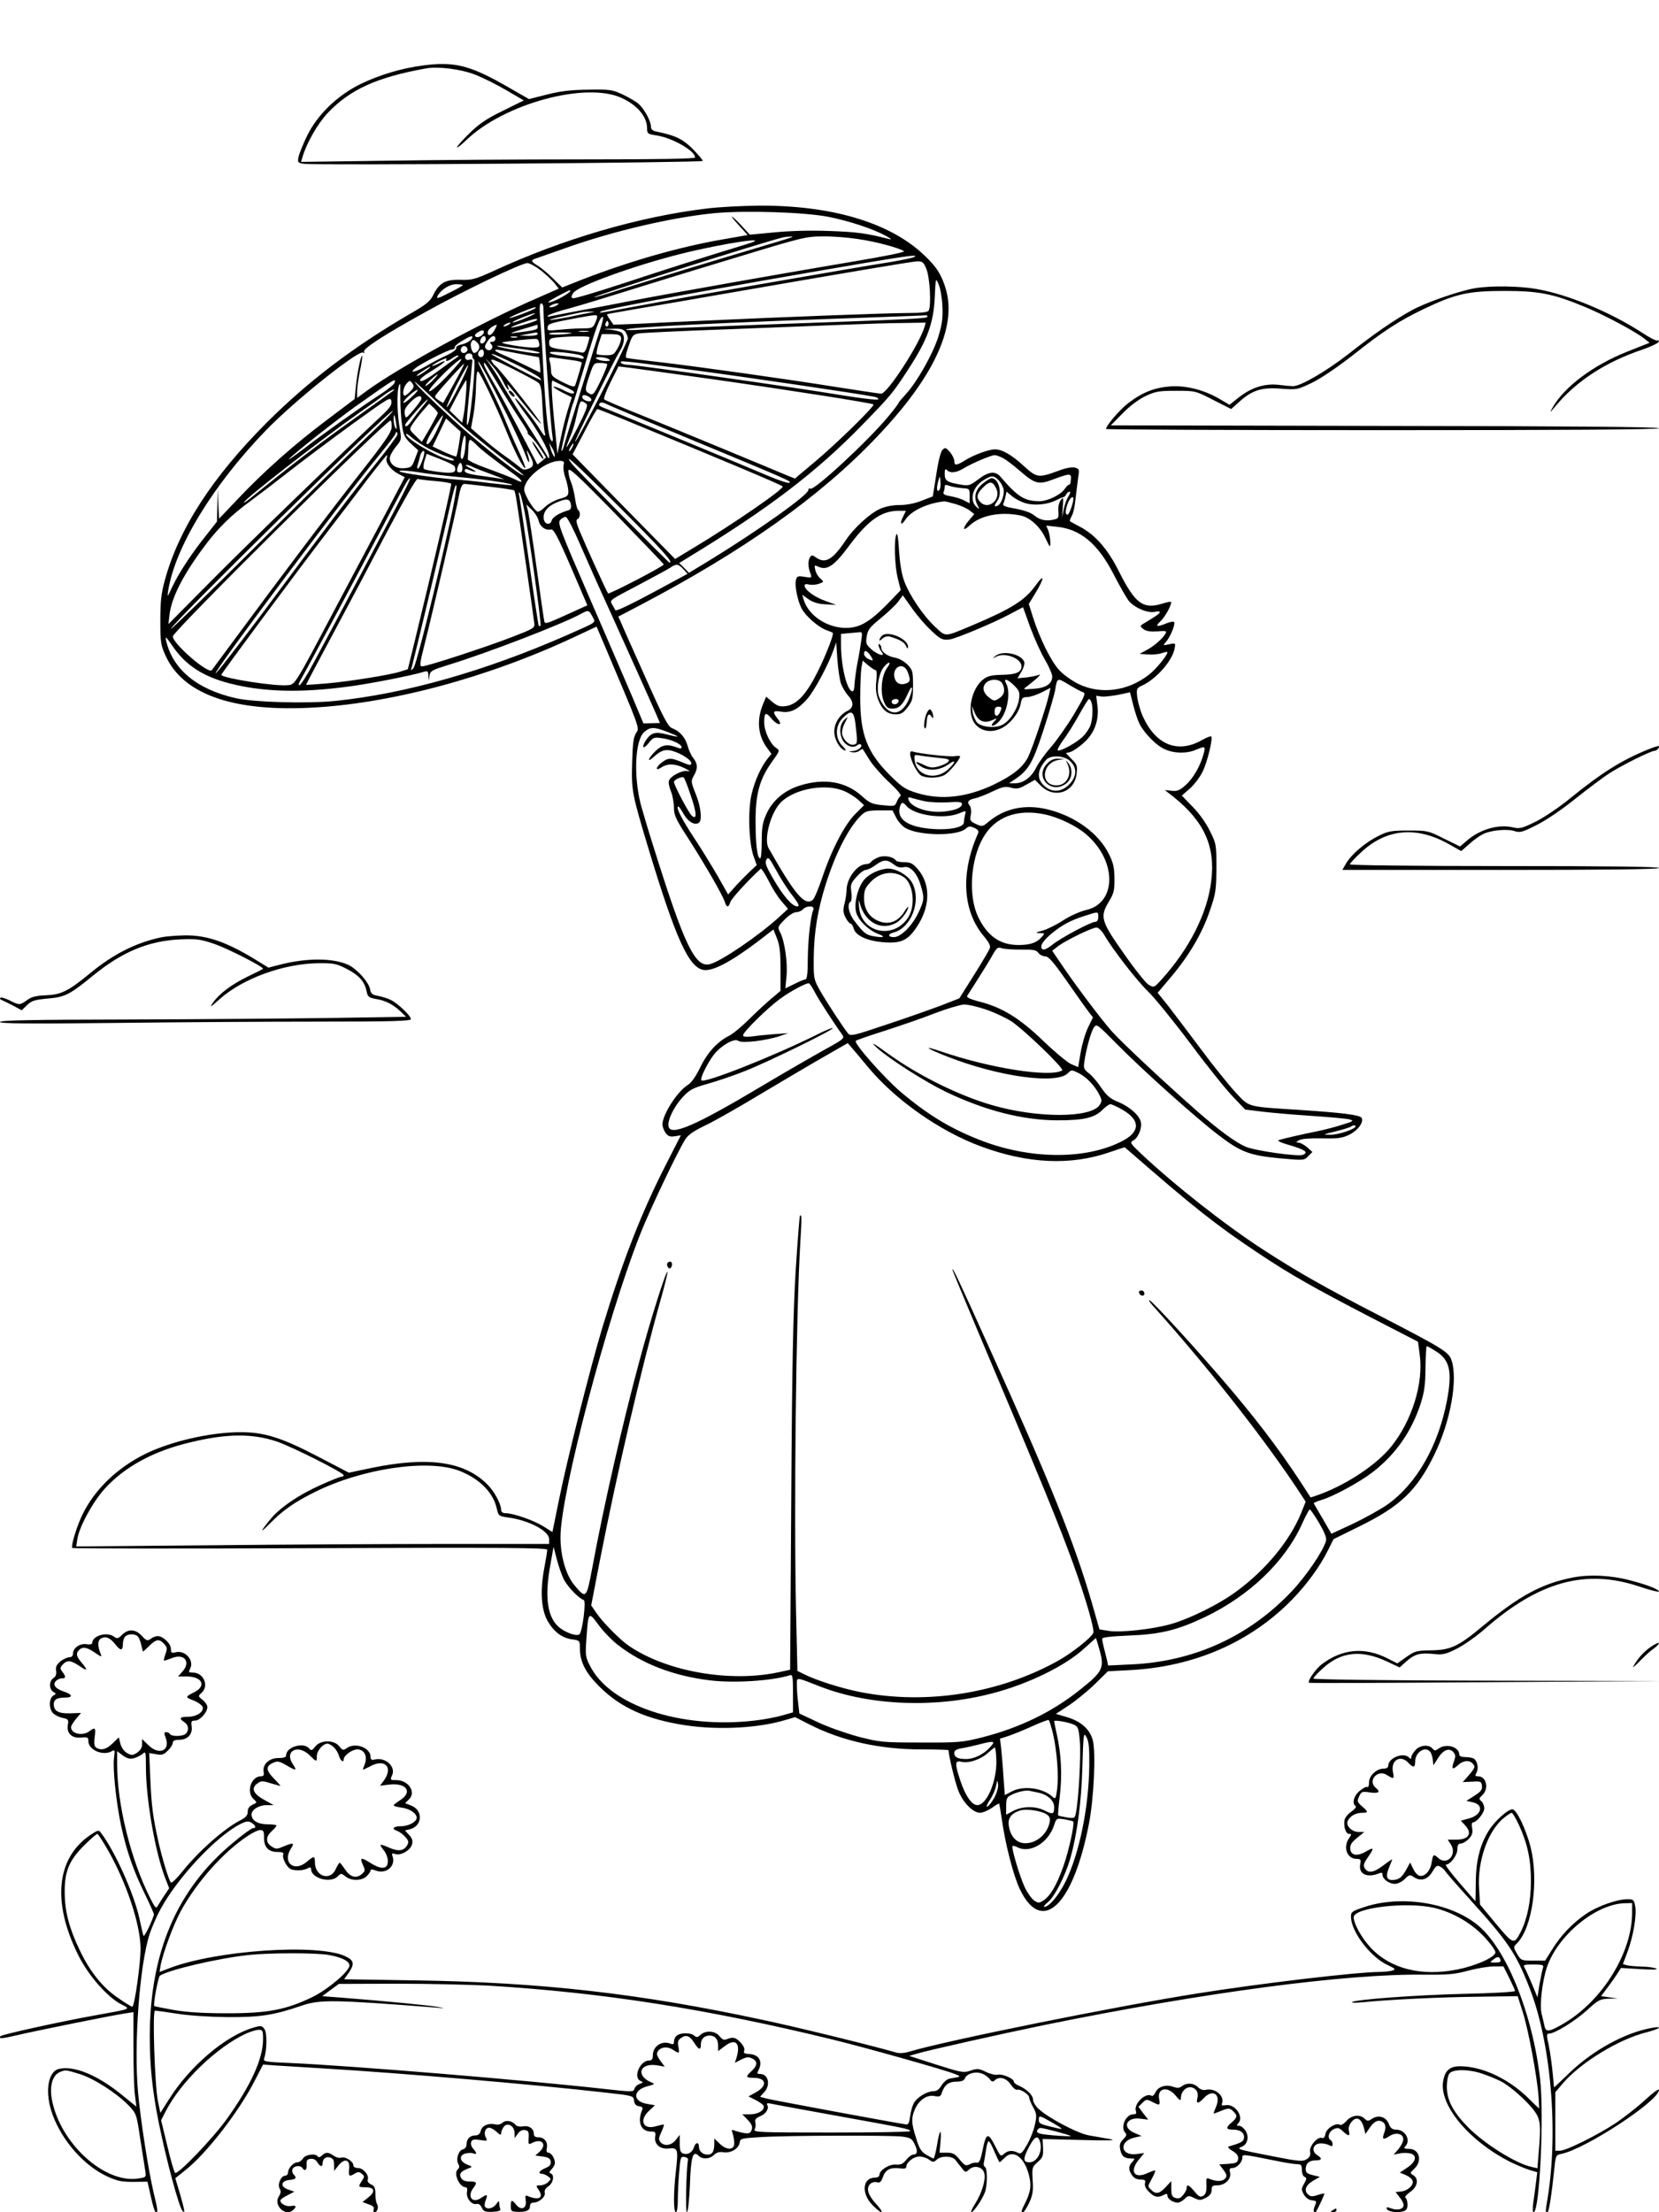 <?xml version="1.0" standalone="no"?>
<!DOCTYPE svg PUBLIC "-//W3C//DTD SVG 20010904//EN"
 "http://www.w3.org/TR/2001/REC-SVG-20010904/DTD/svg10.dtd">
<svg version="1.0" xmlns="http://www.w3.org/2000/svg"
 width="864pt" height="1152pt" viewBox="0 0 864 1152"
 preserveAspectRatio="xMidYMid meet">

<g transform="translate(0,1152) scale(0.1,-0.1)"
fill="#000000" stroke="none">
<path d="M2202 11179 c-108 -14 -223 -48 -321 -95 -124 -60 -230 -163 -283
-274 -20 -41 -39 -89 -43 -106 -6 -30 -4 -32 27 -37 60 -9 2078 6 2078 15 0 5
-24 33 -53 63 -52 52 -91 70 -189 90 -20 4 -28 12 -28 26 0 27 -33 89 -62 116
-12 12 -50 34 -83 50 -56 26 -68 28 -180 26 -89 -1 -145 -7 -215 -25 l-95 -24
-110 63 c-196 113 -278 134 -443 112z m273 -48 c41 -16 115 -53 164 -82 l89
-52 -109 -54 c-85 -41 -124 -68 -174 -117 -36 -35 -65 -68 -65 -73 0 -5 22 12
48 37 196 189 620 305 807 221 83 -37 135 -98 135 -159 0 -28 3 -30 48 -37 82
-12 202 -80 202 -115 0 -7 -183 -10 -582 -10 -321 0 -783 -3 -1027 -7 l-443
-6 7 24 c21 73 79 175 132 231 117 123 257 186 513 232 63 11 181 -4 255 -33z"/>
<path d="M3680 10434 c-351 -42 -747 -158 -1105 -323 -101 -46 -116 -50 -177
-48 -78 2 -111 -16 -142 -80 -16 -32 -36 -49 -120 -97 -291 -169 -531 -351
-746 -566 -284 -284 -459 -554 -532 -823 -18 -65 -23 -108 -23 -207 0 -117 2
-129 29 -188 90 -194 341 -286 740 -268 417 18 933 155 1392 371 l111 52 43
-101 c187 -441 181 -425 163 -453 -14 -21 -18 -54 -21 -157 -4 -144 0 -162 87
-451 141 -465 209 -615 286 -626 49 -7 143 43 287 152 l76 59 19 -48 c14 -35
18 -74 18 -160 l0 -112 -50 -42 c-27 -23 -79 -71 -115 -107 -36 -36 -83 -75
-105 -86 -60 -30 -113 -89 -150 -167 -22 -45 -45 -77 -63 -88 -54 -33 -131
-153 -132 -205 0 -11 7 -31 16 -44 13 -18 23 -22 49 -18 l31 5 -79 -155 c-127
-249 -224 -498 -329 -843 -63 -209 -186 -696 -228 -906 l-33 -162 -46 29 c-49
31 -157 69 -197 69 -16 0 -24 6 -24 18 -1 32 -37 99 -76 136 -119 116 -306
142 -598 82 l-119 -25 -161 84 c-194 101 -282 128 -411 127 -158 -2 -358 -49
-490 -114 -146 -73 -261 -184 -324 -312 -30 -60 -62 -165 -55 -177 2 -3 559
-4 1239 -1 1015 4 1235 2 1235 -8 0 -8 -7 -52 -16 -99 -22 -118 -15 -215 19
-274 33 -56 75 -87 127 -94 38 -5 40 -7 40 -43 0 -74 29 -131 104 -205 110
-109 245 -169 450 -200 173 -25 378 -14 519 29 l48 14 75 -38 c168 -86 367
-130 585 -130 77 0 139 -2 139 -4 0 -25 33 -164 50 -208 23 -63 77 -118 114
-118 13 0 40 11 61 25 20 15 38 25 39 23 1 -2 7 -40 14 -85 17 -123 60 -291
93 -360 114 -240 276 -90 359 334 27 133 38 378 21 442 -16 57 -61 97 -134
119 l-58 17 67 44 c38 25 99 75 136 111 l68 67 117 6 c333 18 625 145 842 367
76 78 145 172 186 255 l30 60 132 65 c216 106 302 188 393 375 84 171 124 393
89 493 -14 41 -46 61 -363 225 -290 149 -445 237 -621 352 -195 126 -462 337
-632 497 -57 54 -60 59 -41 69 25 13 46 63 40 94 -6 35 -57 81 -117 106 -44
18 -61 33 -90 75 -19 29 -48 63 -64 75 -25 19 -29 26 -24 58 9 66 34 155 49
179 15 22 15 22 122 -86 136 -138 410 -383 528 -473 116 -89 163 -106 320
-121 124 -11 126 -11 147 11 l22 22 -28 25 c-15 13 -36 24 -45 24 -14 1 -14 2
3 12 12 8 58 11 119 10 83 -2 106 1 143 19 45 22 77 66 64 88 -10 15 -97 26
-321 41 -281 18 -261 13 -334 90 -35 38 -117 139 -182 227 -65 87 -142 188
-171 226 l-54 67 71 84 c94 112 161 226 201 344 31 89 33 107 34 222 0 122 -1
127 -34 193 -19 40 -57 93 -90 126 l-56 58 42 37 c23 20 53 60 67 89 24 50 54
173 44 182 -3 3 -25 -6 -50 -20 -125 -70 -238 -24 -305 122 -13 28 -26 73 -30
100 -5 46 -4 49 23 62 74 33 158 128 171 192 6 31 6 31 -28 24 -33 -7 -33 -7
-17 12 22 24 50 91 43 103 -3 5 -21 2 -40 -6 -51 -21 -61 -17 -31 11 25 23 62
92 54 101 -2 2 -25 -3 -50 -11 -95 -28 -137 3 -220 168 -57 115 -122 190 -200
232 -29 15 -54 29 -56 31 -2 1 2 13 9 26 8 12 17 52 20 88 4 36 11 86 14 112
7 44 6 47 -17 53 -15 4 -48 -2 -84 -16 -107 -39 -114 -38 -184 26 -62 57 -111
85 -149 85 -31 0 -110 -29 -153 -56 -46 -29 -58 -30 -58 -5 0 11 -10 32 -23
47 -21 24 -25 25 -39 11 -9 -10 -22 -60 -32 -129 l-18 -113 -57 -22 c-37 -15
-80 -23 -117 -23 -36 0 -75 -8 -101 -20 -52 -23 -135 -99 -176 -160 -70 -105
-108 -127 -156 -94 -19 14 -25 14 -32 3 -12 -19 -11 -52 1 -83 9 -26 9 -26
-30 -20 -35 6 -40 4 -45 -18 -7 -27 9 -108 30 -147 19 -37 83 -94 125 -111 19
-7 36 -14 37 -15 8 -4 -35 -116 -77 -200 -59 -119 -109 -174 -167 -182 -32 -4
-44 0 -71 22 l-32 27 -15 -36 c-36 -85 -28 -166 20 -231 l23 -31 -20 -24 c-34
-42 -68 -117 -84 -187 -20 -84 -14 -255 11 -323 l16 -45 -33 -31 c-18 -17 -52
-51 -75 -76 l-41 -46 -52 92 c-29 50 -85 142 -126 204 -66 100 -97 162 -81
162 3 0 16 -18 28 -40 22 -39 56 -59 78 -45 19 11 12 83 -16 151 -25 63 -25
67 -10 94 22 37 21 62 -2 92 -11 13 -24 42 -30 64 -12 44 -41 77 -81 92 -21 8
-45 54 -140 267 -63 141 -121 270 -127 286 l-13 28 111 58 c541 284 940 566
1235 877 296 310 418 571 360 770 -22 75 -50 119 -117 181 -178 167 -481 257
-862 254 -84 -1 -204 -7 -267 -15z m634 -43 c114 -23 233 -63 301 -100 22 -12
31 -19 20 -17 -121 31 -171 38 -311 43 -102 4 -209 1 -290 -7 l-129 -12 -35
38 c-19 22 -44 46 -55 54 -11 8 2 -10 30 -40 l49 -54 -132 -23 c-225 -39 -483
-113 -736 -211 l-98 -39 -49 48 c-27 27 -63 56 -79 66 -34 20 -37 28 -12 36 9
3 82 29 162 57 249 88 549 158 771 180 164 15 469 5 593 -19z m-189 -106 c-5
-3 -176 -54 -380 -115 -203 -61 -432 -132 -508 -156 -76 -25 -140 -44 -143
-42 -6 6 887 289 981 311 24 6 64 7 50 2z m345 -10 c90 -13 210 -45 238 -63 7
-5 -101 -27 -270 -55 -328 -55 -946 -164 -1163 -206 -82 -16 -202 -39 -265
-50 -63 -12 -126 -24 -140 -27 -17 -5 -22 -3 -15 3 6 6 55 23 110 37 55 15
199 59 320 97 121 38 375 116 565 173 325 99 350 105 435 105 50 1 133 -6 185
-14z m-580 -26 c-216 -66 -415 -129 -639 -203 -140 -46 -260 -82 -267 -79 -11
4 -10 9 2 28 24 36 319 143 564 204 225 56 487 94 340 50z m870 -68 c-8 -4
-64 -16 -125 -26 -169 -26 -1120 -192 -1295 -225 -226 -42 -227 -43 -210 -32
23 14 619 124 1365 251 239 40 292 47 265 32z m65 -63 c18 -45 26 -192 11
-216 -5 -8 -39 -12 -109 -12 -101 0 -656 -21 -1062 -40 -115 -5 -268 -12 -340
-16 l-130 -5 -18 26 c-11 15 -17 27 -15 29 1 1 77 14 168 30 91 15 269 46 395
68 680 118 1023 176 1051 177 28 1 34 -4 49 -41z m-2007 -7 c27 -22 59 -52 71
-67 l21 -27 -107 -47 c-288 -124 -726 -363 -894 -486 l-49 -36 0 35 c0 20 7
68 15 108 9 40 13 74 11 76 -6 7 -27 -95 -33 -163 l-6 -62 -146 -110 c-169
-127 -325 -265 -463 -411 l-97 -102 -4 78 -3 78 -2 -86 -2 -85 -55 -70 c-75
-93 -142 -195 -177 -268 -27 -58 -28 -59 -22 -21 36 226 234 550 508 833 146
152 483 421 507 406 8 -4 9 -3 5 4 -9 15 107 90 325 210 192 107 494 252 526
252 11 0 43 -18 71 -39z m2090 -184 c3 -63 -1 -93 -21 -160 -29 -91 -111 -236
-169 -299 -21 -23 -38 -43 -38 -46 0 -3 -24 -35 -54 -71 -105 -127 -387 -388
-406 -376 -6 4 -10 0 -10 -7 -1 -26 -263 -212 -518 -368 l-104 -63 -25 26 -26
25 49 30 c419 255 669 446 909 694 143 147 155 161 236 286 99 152 131 240
137 372 5 105 5 105 20 70 9 -19 18 -70 20 -113z m-2498 108 c0 -3 -32 -21
-71 -40 -58 -30 -68 -33 -60 -16 18 33 62 61 97 61 19 0 34 -2 34 -5z m560
-30 c0 -10 -76 -53 -105 -59 -20 -4 -9 5 35 29 72 38 70 37 70 30z m-140 -86
c0 -81 37 -609 47 -669 4 -26 2 -32 -6 -24 -15 14 -28 131 -41 364 -5 107 -13
230 -17 273 -4 55 -3 77 6 77 6 0 11 -10 11 -21z m70 11 c-8 -5 -22 -10 -30
-10 -13 0 -13 1 0 10 8 5 22 10 30 10 13 0 13 -1 0 -10z m-112 -15 c-9 -9
-131 -55 -135 -51 -2 2 24 15 59 29 61 25 87 33 76 22z m292 -22 c-14 -2 -67
-13 -119 -24 -52 -10 -96 -17 -98 -15 -2 2 29 11 69 19 40 9 82 18 93 20 11 3
34 5 50 4 26 0 27 0 5 -4z m-325 -22 c-47 -21 -92 -36 -85 -28 7 8 103 46 115
46 6 0 -8 -8 -30 -18z m355 -1 c0 -5 -5 -21 -12 -35 -10 -22 -17 -25 -62 -25
-28 0 -82 -3 -120 -7 -63 -6 -68 -5 -64 13 3 19 14 22 158 49 94 17 100 17
100 5z m1720 1 c0 -10 -64 -13 -845 -41 -297 -11 -583 -23 -635 -26 -52 -4
-92 -4 -89 0 11 12 494 36 1334 65 121 4 223 9 228 9 4 1 7 -2 7 -7z m-1705
-68 c-21 -62 -165 -523 -187 -601 -5 -19 -11 -32 -14 -30 -4 5 52 234 61 248
2 4 29 91 59 192 60 204 80 258 95 258 5 0 -1 -30 -14 -67z m-329 50 c-9 -9
-129 -43 -134 -38 -4 4 108 43 127 44 8 1 11 -2 7 -6z m370 -30 c-10 -10 -19
5 -10 18 6 11 8 11 12 0 2 -7 1 -15 -2 -18z m-516 7 c-8 -5 -19 -10 -25 -10
-5 0 -3 5 5 10 8 5 20 10 25 10 6 0 3 -5 -5 -10z m2165 -12 c-29 -95 -194
-348 -226 -348 -9 0 -115 16 -236 35 -256 41 -725 107 -933 131 -80 9 -150 18
-156 20 -8 1 -5 22 10 63 19 56 23 60 56 65 19 3 224 13 455 21 231 9 506 20
610 24 105 4 243 9 308 9 l118 2 -6 -22z m-2237 -12 c-14 -31 -38 -42 -38 -17
0 14 22 33 47 40 2 1 -2 -10 -9 -23z m222 10 c0 -13 -16 -17 -130 -31 -19 -3
1 6 45 19 44 13 81 24 83 25 1 0 2 -5 2 -13z m456 -23 c7 -10 14 -26 14 -35 0
-21 -264 -538 -275 -538 -6 0 208 434 232 470 25 38 30 82 10 98 -7 6 -33 12
-57 15 -45 3 -45 4 9 5 41 2 57 -2 67 -15z m-736 -2 c0 -15 -29 -33 -41 -25
-9 5 -7 11 6 21 22 15 35 17 35 4z m543 2 c-13 -2 -33 -2 -45 0 -13 2 -3 4 22
4 25 0 35 -2 23 -4z m-263 -13 c0 -5 -21 -9 -47 -9 l-48 2 40 7 c22 4 43 8 48
9 4 0 7 -3 7 -9z m175 4 c-48 -8 -115 -9 -115 -2 0 5 30 7 68 7 37 -1 58 -3
47 -5z m259 -20 c3 -9 -4 -34 -16 -55 -20 -36 -25 -39 -63 -39 -23 0 -44 3
-47 6 -3 3 1 27 10 55 l16 49 47 0 c34 0 49 -4 53 -16z m-774 0 c0 -13 -28
-32 -57 -38 -19 -4 -30 -12 -27 -19 2 -7 -18 -22 -47 -36 -29 -13 -79 -39
-111 -58 -57 -33 -93 -39 -52 -8 33 25 171 95 188 95 9 0 15 5 14 10 -2 6 15
21 37 34 42 25 55 30 55 20z m70 -8 c0 -16 -18 -31 -27 -22 -8 8 5 36 17 36 5
0 10 -6 10 -14z m50 -1 c0 -8 -8 -15 -17 -15 -13 0 -14 -3 -5 -12 17 -17 -5
-43 -24 -27 -10 8 -11 15 -1 32 20 37 47 49 47 22z m113 8 c-7 -2 -21 -2 -30
0 -10 3 -4 5 12 5 17 0 24 -2 18 -5z m377 1 c0 -4 -5 -24 -12 -45 -8 -28 -16
-38 -27 -35 -9 2 -38 7 -66 11 -97 12 -105 15 -105 40 0 21 6 24 43 28 76 7
167 7 167 1z m-262 -32 c3 -19 -1 -22 -34 -22 -46 0 -173 22 -158 27 15 5 167
21 179 18 6 -1 11 -11 13 -23z m-321 2 c17 -17 9 -44 -15 -52 -13 -4 -27 42
-17 57 8 15 14 14 32 -5z m-52 -35 c0 -7 -8 -15 -17 -17 -18 -3 -25 18 -11 32
10 10 28 1 28 -15z m293 2 c70 -9 108 -21 66 -21 -29 0 -198 31 -204 37 -3 3
11 3 30 -1 19 -3 68 -10 108 -15z m-208 -21 c0 -11 -7 -20 -15 -20 -15 0 -21
21 -8 33 12 13 23 7 23 -13z m175 0 c60 -11 110 -20 111 -20 1 0 4 -18 6 -40
2 -22 3 -40 1 -40 -1 0 -37 18 -80 39 -43 21 -95 46 -115 54 -21 9 -38 18 -38
21 0 8 -9 9 115 -14z m318 -7 c15 -3 27 -10 27 -15 0 -6 -6 -8 -14 -5 -8 3
-46 9 -85 13 -39 3 -74 11 -78 17 -6 9 80 4 150 -10z m-553 -7 c0 -8 4 -16 9
-18 10 -3 -14 -273 -28 -323 -14 -45 -13 -9 4 160 8 83 15 154 15 159 0 4 -7
6 -15 3 -16 -7 -29 8 -20 23 9 15 35 12 35 -4z m242 -51 c51 -26 100 -53 108
-62 8 -8 10 -14 5 -12 -24 9 -255 130 -255 134 0 7 42 -11 142 -60z m-325 42
c-10 -7 -55 -39 -98 -71 -53 -39 -83 -56 -90 -49 -7 7 14 24 61 53 70 42 91
67 31 35 -17 -8 -31 -13 -31 -10 0 2 18 14 41 26 23 11 38 16 34 10 -9 -16 8
-13 31 4 10 8 24 14 29 14 6 0 2 -6 -8 -12z m425 -129 c15 -10 19 -34 23 -123
3 -60 8 -120 11 -132 9 -33 -1 -28 -24 11 -29 48 -124 168 -129 162 -3 -2 21
-37 51 -78 62 -80 126 -195 126 -224 0 -15 -3 -14 -13 6 -7 14 -59 95 -114
180 -55 85 -108 171 -118 190 -10 19 -33 58 -52 85 l-35 50 36 -40 c20 -22 45
-59 56 -82 20 -42 39 -61 25 -25 -8 21 -9 22 90 -101 43 -54 80 -95 82 -93 5
5 -219 290 -236 300 -6 4 -16 16 -21 27 -9 15 17 5 107 -40 65 -33 126 -65
135 -73z m181 116 c26 -3 47 -9 47 -13 0 -6 -26 -95 -35 -119 -3 -9 -21 -4
-65 18 -51 26 -60 34 -60 58 0 15 -3 38 -7 51 -6 22 -4 23 33 17 21 -3 60 -8
87 -12z m187 6 c12 -7 8 -10 -15 -10 -16 0 -37 5 -45 10 -12 7 -8 10 15 10 17
0 37 -5 45 -10z m-841 -88 c-51 -53 -88 -84 -94 -79 -11 9 147 167 167 167 7
0 -26 -39 -73 -88z m309 -197 c41 -82 86 -179 99 -215 20 -56 27 -44 8 15 -4
13 -1 12 8 -5 30 -52 30 -69 1 -80 -22 -9 -31 -7 -48 8 -12 10 -46 36 -76 57
-30 21 -82 62 -116 92 l-61 53 13 72 c7 40 13 108 13 151 1 43 5 76 10 73 13
-8 93 -177 146 -306 46 -114 93 -205 101 -197 2 2 -14 44 -37 93 -23 49 -54
122 -70 162 -16 40 -54 122 -84 181 -30 60 -55 112 -55 117 1 13 61 -98 148
-271z m957 230 c302 -40 882 -126 958 -141 16 -3 25 -10 20 -14 -4 -4 -87 5
-183 21 -252 42 -1076 159 -1115 159 -19 0 -37 5 -40 10 -9 14 -16 15 360 -35z
m-1231 -73 l-56 -101 -24 15 c-23 16 -23 17 -6 38 29 37 137 154 139 152 2 -2
-22 -48 -53 -104z m24 -17 c-29 -58 -56 -105 -61 -105 -4 0 19 51 50 113 32
61 59 109 61 105 2 -4 -20 -55 -50 -113z m212 4 c40 -67 93 -151 117 -186 24
-36 38 -62 31 -58 -7 4 -1 -3 14 -16 14 -13 39 -44 54 -68 l28 -43 -22 -19
-23 -18 -43 82 c-98 187 -162 306 -198 366 -35 60 -44 81 -34 81 2 0 37 -55
76 -121z m562 115 c3 -3 -12 -41 -33 -85 -35 -72 -41 -79 -59 -69 -25 13 -25
22 1 98 20 59 22 62 53 62 18 0 35 -3 38 -6z m-937 -30 c-26 -20 -55 -36 -55
-30 0 5 63 46 70 46 3 -1 -4 -8 -15 -16z m1495 -50 c401 -57 822 -123 829
-130 8 -8 -191 -203 -302 -296 l-107 -90 -38 15 c-20 9 -163 68 -317 132 -154
64 -359 148 -455 187 -96 38 -179 74 -183 78 -5 4 10 45 33 90 l41 82 57 -7
c31 -4 230 -31 442 -61z m-1465 -4 c-16 -16 -34 -30 -39 -30 -10 1 53 59 63
60 3 0 -8 -13 -24 -30z m213 -288 c52 -42 128 -103 170 -135 88 -67 112 -90
64 -60 -53 32 -249 190 -337 272 -141 130 -197 186 -205 202 -5 8 42 -34 103
-93 62 -60 154 -144 205 -186z m-414 273 c-3 -8 -38 -36 -77 -61 -103 -67
-298 -206 -395 -281 -46 -35 -81 -60 -78 -55 11 18 248 205 351 278 205 145
210 148 199 119z m84 -42 c-12 -13 -25 -23 -30 -23 -15 0 -8 43 9 62 16 18 18
18 30 2 11 -15 10 -21 -9 -41z m288 -23 c-3 -44 -9 -94 -13 -110 l-6 -31 -33
32 -33 32 41 79 c23 43 44 78 46 78 3 0 2 -36 -2 -80z m511 49 c29 -13 53 -27
53 -31 0 -13 -19 -9 -61 13 -23 11 -43 18 -46 15 -3 -2 18 -16 45 -30 l50 -25
-20 -63 c-11 -35 -28 -101 -37 -147 l-18 -84 -12 124 c-18 171 -22 261 -13
257 4 -2 31 -15 59 -29z m-852 -66 c0 -43 4 -105 9 -138 7 -51 14 -65 46 -95
l38 -35 -17 -45 c-15 -41 -19 -45 -55 -48 -43 -4 -76 19 -76 52 0 12 14 38 31
59 31 37 31 38 20 101 -16 92 -14 226 3 226 1 0 1 -35 1 -77z m-36 43 c-2 -2
-101 -73 -219 -157 -178 -127 -318 -235 -537 -412 -13 -10 -23 -16 -23 -14 0
16 397 324 600 467 58 40 119 84 135 96 24 19 60 35 44 20z m95 -33 c-21 -21
-41 -34 -43 -30 -4 10 59 66 73 67 6 0 -8 -17 -30 -37z m936 -15 c0 -11 -22
-10 -39 1 -7 5 -11 14 -7 20 7 11 46 -7 46 -21z m-1092 -82 c-208 -195 -701
-672 -887 -860 l-224 -226 6 50 c10 87 70 205 177 349 73 99 141 166 242 240
42 31 134 101 204 156 70 55 218 166 328 246 191 138 201 145 204 120 3 -20
-8 -36 -50 -75z m207 88 c0 -6 -19 -32 -41 -58 -41 -48 -41 -48 -46 -22 -4 20
3 34 29 61 32 33 58 42 58 19z m6 -41 c-18 -21 -42 -53 -54 -70 -21 -31 -37
-42 -37 -25 0 8 109 132 117 132 3 0 -9 -17 -26 -37z m849 17 c12 -7 10 -18
-15 -72 -36 -76 -85 -165 -85 -156 0 3 8 26 18 50 11 24 25 68 31 98 23 100
22 99 51 80z m535 -183 c533 -221 539 -224 526 -231 -5 -4 -54 12 -108 35
-169 72 -806 335 -845 350 -21 7 -38 16 -38 19 0 16 15 18 39 6 14 -8 206 -88
426 -179z m-1305 132 c0 -4 -19 -39 -41 -79 l-42 -71 -33 32 c-33 32 -33 33
-17 58 9 14 32 45 52 68 l36 41 23 -21 c12 -11 22 -24 22 -28z m961 -30 c532
-219 827 -343 835 -352 11 -11 -262 -199 -466 -321 l-94 -57 -267 272 -267
273 62 118 c33 65 64 118 67 118 3 0 62 -23 130 -51z m-1331 -96 c-80 -75
-342 -333 -582 -572 -241 -240 -438 -431 -438 -426 0 23 1132 1135 1155 1135
6 0 -55 -62 -135 -137z m153 72 c4 -27 3 -35 -3 -25 -5 8 -10 28 -10 44 0 39
6 30 13 -19z m211 -38 c-22 -45 -42 -73 -50 -70 -8 3 3 29 33 79 25 41 47 73
50 71 2 -3 -13 -38 -33 -80z m124 -3 c4 -2 -16 -126 -22 -131 -2 -2 -31 9 -64
24 l-59 28 35 73 35 73 36 -33 c20 -18 37 -34 39 -34z m-358 24 c0 -27 -29
-70 -161 -238 -157 -199 -414 -540 -654 -865 -65 -88 -120 -162 -122 -165 -19
-21 -203 138 -203 176 0 26 1108 1124 1134 1124 4 0 6 -15 6 -32z m30 -40 c0
-7 -53 -79 -118 -159 -126 -157 -246 -315 -597 -788 -125 -166 -229 -301 -232
-297 -10 9 679 929 855 1140 45 55 82 103 82 108 0 4 2 8 5 8 3 0 5 -6 5 -12z
m168 -77 c31 -15 75 -34 97 -41 22 -7 35 -15 28 -17 -32 -11 -234 99 -248 134
-3 9 11 1 30 -16 20 -17 62 -44 93 -60z m185 6 c-3 -32 -11 -57 -17 -57 -8 0
-9 17 -2 65 12 79 27 73 19 -8z m58 17 c21 -23 87 -74 202 -158 41 -30 44 -46
5 -25 -12 7 -75 32 -138 55 -63 22 -115 46 -114 53 1 6 2 31 3 56 0 25 5 45 9
45 5 0 19 -12 33 -26z m408 -54 c0 -13 -1 -13 -8 0 -5 8 -12 26 -15 40 l-7 25
15 -25 c9 -14 15 -32 15 -40z m91 40 c-6 -11 -13 -20 -16 -20 -2 0 0 9 6 20 6
11 13 20 16 20 2 0 0 -9 -6 -20z m-770 -26 c0 -21 -25 -84 -33 -84 -5 0 -6 8
-2 18 3 9 9 29 12 45 5 23 23 40 23 21z m158 -73 c11 -32 -5 -38 -79 -29 -41
5 -77 12 -81 16 -4 4 -3 24 3 43 l11 36 71 -28 c39 -15 73 -32 75 -38z m-354
44 c-9 -22 21 -62 60 -82 l34 -18 -129 -245 c-72 -135 -179 -337 -239 -450
-204 -386 -203 -385 -241 -388 -63 -7 -328 34 -347 53 -3 3 396 541 568 765
53 69 140 182 193 253 54 70 100 127 102 127 2 0 2 -7 -1 -15z m3209 0 c15 -8
53 -36 85 -64 80 -70 100 -76 170 -50 97 36 102 36 99 1 -1 -16 -5 -28 -8 -26
-4 2 -14 -8 -24 -22 -20 -30 -87 -63 -130 -64 -79 0 -114 22 -205 128 -27 31
-61 27 -115 -14 -42 -32 -51 -35 -89 -28 -73 12 -86 20 -86 56 0 25 3 29 12
20 18 -18 49 -14 88 10 43 26 140 67 160 68 8 0 27 -7 43 -15z m-1991 -262
c217 -217 277 -283 255 -283 -6 0 -486 485 -507 513 -56 71 16 6 252 -230z
m-297 225 c-3 -13 1 -43 10 -67 8 -24 15 -56 15 -70 0 -23 -6 -28 -46 -39 -25
-7 -59 -26 -76 -42 -16 -17 -34 -27 -40 -24 -24 15 -68 90 -68 115 0 58 111
148 183 149 23 0 27 -3 22 -22z m-527 -13 c1 -16 -3 -25 -13 -25 -16 0 -19 9
-9 34 9 24 19 19 22 -9z m55 3 c12 -6 58 -24 102 -40 44 -16 69 -26 55 -23
-14 3 -64 10 -112 17 -64 8 -88 16 -88 26 0 10 6 12 18 7 41 -17 54 -15 17 4
-22 10 -34 20 -27 20 7 1 23 -4 35 -11z m994 -507 c3 -8 -284 -157 -290 -151
-7 7 -117 249 -148 324 -18 44 -21 60 -11 63 14 5 16 39 3 47 -5 4 -12 30 -16
59 -4 28 -13 67 -21 86 -8 18 -14 45 -14 59 0 22 40 -14 248 -227 136 -140
248 -257 249 -260z m-1272 479 c33 -6 129 -17 213 -25 144 -13 277 -34 269
-41 -2 -2 -52 3 -113 10 -60 8 -147 17 -194 20 -89 7 -271 33 -279 41 -7 8 40
5 104 -5z m2706 -93 c-13 -13 -15 15 -3 53 7 24 7 23 10 -9 2 -18 -1 -38 -7
-44z m309 53 c11 -11 22 -31 26 -45 7 -29 -11 -81 -32 -89 -18 -7 -18 -1 2 29
25 39 4 115 -32 115 -7 0 -29 -14 -49 -31 -38 -33 -45 -71 -23 -112 10 -19 9
-20 -4 -9 -42 34 -24 107 35 142 40 25 52 25 77 0z m-3101 -72 c-42 -84 -359
-683 -467 -882 -32 -61 -65 -112 -72 -114 -8 -3 -4 12 12 39 29 50 271 501
433 809 59 113 112 211 118 218 22 28 15 7 -24 -70z m170 67 c44 -4 81 -11 81
-14 0 -21 -97 -438 -188 -811 l-38 -155 -35 -11 c-52 -18 -272 -53 -389 -63
-58 -5 -106 -8 -106 -7 -1 0 61 118 138 261 77 143 205 385 285 538 91 171
151 276 158 273 7 -2 49 -8 94 -11z m2919 -38 c28 -57 -39 -115 -82 -72 -23
24 -20 43 14 77 34 34 50 33 68 -5z m-2843 -168 c-76 -346 -178 -755 -192
-769 -13 -13 -15 -13 -9 5 13 46 137 563 171 715 48 212 58 249 62 229 2 -9
-12 -90 -32 -180z m209 176 c65 -7 121 -16 124 -19 3 -3 9 -29 13 -58 13 -78
89 -609 92 -637 2 -21 -9 -27 -113 -67 -139 -54 -446 -154 -471 -154 -15 0
-14 11 13 118 38 150 163 688 178 770 9 46 17 62 29 62 9 0 69 -7 135 -15z
m2456 -7 c39 -2 40 -3 40 -40 l0 -39 -29 15 c-16 9 -48 18 -70 22 -31 5 -41
11 -37 21 4 8 6 21 6 29 0 10 6 11 25 4 13 -5 42 -10 65 -12z m-2277 -128 c25
-132 88 -582 82 -588 -3 -3 -7 -3 -9 -1 -2 2 -25 150 -50 329 -26 179 -49 336
-52 350 -4 18 -3 21 4 10 5 -8 16 -53 25 -100z m2610 49 c48 -13 114 -6 157
16 16 8 33 16 37 16 5 0 12 7 16 15 4 8 12 14 18 14 5 0 2 -11 -6 -24 -9 -13
-20 -43 -25 -67 l-9 -44 4 55 c4 51 3 54 -11 35 -9 -12 -14 -35 -12 -57 3 -30
0 -38 -17 -42 -42 -12 -78 -5 -106 18 -18 16 -53 28 -99 37 -58 10 -70 15 -64
28 4 9 9 26 11 38 l5 23 30 -25 c16 -13 48 -30 71 -36z m247 24 c0 -23 -22
-83 -30 -83 -13 0 -13 20 1 59 10 27 29 43 29 24z m-2617 -29 c3 -18 0 -27
-12 -31 -48 -14 -84 -36 -88 -54 -7 -26 -37 -20 -41 8 -5 34 16 63 61 84 57
25 74 24 80 -7z m2004 1 c28 -8 61 -24 74 -34 l23 -18 -27 -32 c-35 -42 -35
-62 1 -29 56 54 160 75 265 54 50 -9 105 -59 133 -121 23 -48 24 -49 24 -18 0
17 -5 44 -10 59 l-11 27 54 -6 c124 -12 216 -89 298 -250 29 -56 63 -116 76
-134 29 -37 101 -68 138 -59 14 4 25 3 25 -2 0 -7 -14 -17 -90 -63 -13 -8 -12
-12 5 -25 14 -11 35 -14 72 -12 45 4 51 2 43 -11 -13 -25 -61 -67 -100 -87
l-35 -19 44 -3 c23 -2 56 1 72 7 16 5 29 8 29 5 0 -16 -59 -89 -97 -118 -110
-86 -252 -104 -368 -47 -34 17 -80 50 -100 73 -42 46 -101 166 -135 273 l-22
70 36 59 c48 80 46 103 -3 34 -55 -75 -123 -118 -331 -206 -144 -60 -132 -60
-190 -6 -63 59 -135 166 -162 241 -13 37 -22 94 -26 156 -3 60 -8 93 -13 85
-14 -22 -10 -166 7 -231 l15 -60 -43 -45 c-72 -75 -108 -106 -150 -129 -109
-61 -277 7 -313 126 l-7 24 32 -23 c23 -16 50 -25 89 -27 l56 -3 -57 21 c-57
20 -108 58 -108 80 0 7 9 9 24 5 14 -3 37 -1 51 4 27 10 27 10 7 28 -11 9 -23
29 -26 44 -6 26 -5 27 18 16 44 -19 81 6 156 107 99 134 169 184 257 185 l41
0 -15 -31 c-19 -38 -10 -49 13 -14 29 45 115 85 200 94 6 1 33 -6 61 -14z
m-2172 -86 c7 -32 37 -53 64 -46 14 3 34 -33 104 -195 l86 -200 -77 -35 c-134
-61 -142 -64 -147 -50 -2 7 -20 131 -40 277 -20 146 -41 280 -45 299 l-9 34
29 -28 c16 -15 32 -41 35 -56z m214 -119 c32 -74 104 -236 161 -360 94 -208
198 -439 240 -535 l17 -40 -43 -1 -43 -1 -57 136 c-32 75 -133 309 -225 521
-155 357 -166 386 -151 403 9 10 22 16 29 15 8 -2 40 -64 72 -138z m540 -134
l22 -24 -148 -80 c-139 -75 -223 -116 -228 -110 -1 2 -8 14 -15 27 -15 28 -27
19 149 112 74 39 144 77 155 85 28 19 39 18 65 -10z m1289 -318 c51 -48 60
-52 97 -48 31 3 231 87 311 130 l72 38 38 -106 c22 -59 56 -134 77 -169 20
-34 37 -73 37 -86 0 -38 -33 -60 -98 -64 -57 -4 -57 -4 -32 14 13 10 36 29 50
41 20 20 21 22 5 16 -11 -4 -39 -9 -63 -12 l-43 -4 21 35 c11 19 18 42 14 51
-16 41 -112 61 -150 30 -18 -14 -18 -15 5 -3 47 23 131 -10 131 -51 0 -30 -28
-43 -100 -44 -52 -1 -76 -6 -97 -22 -64 -47 -90 -173 -47 -231 30 -40 84 -51
136 -27 47 21 95 81 104 130 5 29 10 34 33 34 15 0 49 11 75 24 l47 24 -7 -32
c-14 -65 -87 -283 -110 -329 -28 -54 -79 -95 -179 -143 -141 -67 -275 -82
-401 -43 -60 19 -77 30 -140 93 -118 118 -154 212 -154 400 0 67 3 138 6 158
l7 38 29 -25 c16 -14 34 -25 39 -25 5 0 6 -23 3 -55 -5 -40 -2 -67 10 -100 21
-53 48 -75 93 -75 25 0 38 8 60 37 25 33 28 44 28 114 0 72 -2 80 -28 107 -17
18 -44 33 -65 37 -40 7 -72 30 -72 51 0 7 -4 16 -10 19 -11 7 -2 -23 13 -42
19 -25 -22 -13 -54 15 -29 26 -31 32 -25 69 6 35 17 48 72 93 36 29 77 68 91
86 l25 34 48 -68 c26 -37 70 -88 98 -114z m-1763 72 c18 -35 31 -25 -136 -99
-424 -186 -840 -304 -1203 -341 -145 -15 -422 -7 -517 14 -204 46 -330 151
-364 301 -5 24 0 19 32 -27 69 -102 160 -161 300 -197 176 -45 373 -50 627
-15 110 15 313 55 374 73 30 9 32 8 33 -17 l2 -27 4 27 c4 25 13 29 106 58
201 62 580 208 682 263 40 22 42 21 60 -13z m1401 -122 c-3 -24 -12 -79 -21
-123 -8 -44 -14 -95 -15 -112 0 -18 -4 -33 -10 -33 -28 0 -60 129 -60 242 l0
57 43 4 c23 2 48 4 56 5 11 2 12 -8 7 -40z m-106 -228 c7 -19 23 -46 36 -61
32 -34 31 -65 -3 -81 -40 -20 -68 -63 -68 -108 0 -40 28 -90 56 -98 8 -3 2 8
-13 23 -40 40 -39 105 1 146 44 44 57 38 66 -28 12 -102 12 -108 -11 -111 -22
-3 -48 21 -58 53 -3 12 2 37 13 59 19 36 19 37 2 21 -26 -22 -32 -64 -16 -102
15 -35 56 -53 79 -34 7 6 16 8 19 4 12 -11 -15 -33 -42 -34 -24 -2 -24 -2 -3
-6 13 -3 30 1 38 8 8 6 16 10 17 8 2 -2 18 -28 36 -57 18 -28 64 -81 102 -116
42 -39 65 -67 59 -71 -6 -4 -15 -18 -20 -31 -9 -23 -12 -23 -72 -17 -56 5 -69
11 -111 49 -83 74 -193 93 -319 54 -83 -25 -147 -80 -178 -152 -19 -43 -23
-70 -23 -140 0 -49 -3 -88 -8 -88 -15 0 -24 73 -24 195 0 142 21 219 87 310
40 56 40 57 19 71 -31 22 -61 87 -61 132 0 52 8 56 37 21 32 -38 64 -41 34 -3
-30 38 -26 45 17 38 48 -8 86 10 135 65 37 41 112 181 138 256 l14 40 6 -90
c4 -49 12 -106 19 -125z m154 145 c18 -27 15 -30 -15 -15 -10 6 -19 17 -19 25
0 23 16 18 34 -10z m86 -63 c-29 -39 -37 -126 -17 -175 13 -31 21 -37 45 -37
34 0 54 19 81 80 12 27 21 37 21 25 0 -11 -9 -39 -19 -62 -32 -69 -83 -83
-124 -33 -14 16 -28 44 -32 61 -10 44 3 113 26 143 28 35 45 33 19 -2z m98 -5
c6 -6 13 -24 17 -39 6 -23 3 -29 -16 -37 -31 -11 -55 2 -61 33 -9 46 33 76 60
43z m923 -122 c15 -5 7 -22 -49 -117 -37 -61 -91 -137 -120 -170 -28 -32 -63
-80 -76 -106 -26 -52 -69 -82 -113 -81 l-28 0 25 17 c76 50 97 85 154 259 30
92 57 186 61 208 11 67 10 67 71 30 32 -19 65 -37 75 -40z m-421 46 c17 -32
11 -60 -16 -77 -24 -16 -27 -16 -52 3 -32 24 -39 55 -17 77 23 23 72 21 85 -3z
m62 -11 c27 -27 30 -36 25 -71 -7 -50 -48 -114 -86 -133 -37 -20 -108 -13
-132 11 -9 10 -20 34 -23 53 l-5 35 16 -38 c18 -43 50 -56 91 -37 27 12 27 12
8 -9 -25 -27 -2 -27 25 0 44 44 65 151 39 200 -17 30 7 24 42 -11z m653 -200
c26 -50 87 -112 130 -131 49 -23 114 -24 162 -4 50 21 53 20 41 -22 -17 -63
-55 -128 -94 -162 -30 -27 -43 -32 -72 -29 l-36 4 45 -35 c161 -129 220 -260
197 -440 -20 -167 -114 -352 -258 -511 -40 -44 -40 -44 -68 -28 -15 9 -73 82
-128 161 -120 170 -127 192 -79 272 26 43 30 59 29 120 0 56 -6 82 -29 128
-54 109 -179 199 -322 233 -115 27 -220 5 -303 -64 -32 -27 -34 -28 -67 -13
-30 14 -33 18 -27 48 4 20 1 39 -6 48 -16 19 -7 31 29 38 16 4 57 19 91 36 53
25 67 27 96 19 30 -8 42 -5 79 16 l45 25 29 -29 c71 -72 177 -37 188 61 5 41
2 48 -26 76 l-30 31 23 6 c12 3 44 24 69 47 57 49 83 121 72 198 l-6 48 28 -4
c15 -2 55 3 88 9 l60 13 17 -67 c9 -36 24 -81 33 -98z m-1255 121 c0 -14 -18
-23 -30 -16 -6 4 -8 11 -5 16 8 12 35 12 35 0z m1004 -7 c9 -25 7 -90 -5 -121
-5 -15 -22 -41 -37 -56 -29 -31 -117 -80 -133 -75 -5 2 8 26 28 54 21 27 58
87 83 132 25 45 48 82 51 82 4 0 10 -7 13 -16z m-473 -46 c-12 -32 -31 -34
-31 -4 0 19 5 26 20 26 16 0 18 -4 11 -22z m-1736 -109 c31 -12 55 -22 53 -24
-2 -2 -27 3 -57 11 -58 15 -79 9 -105 -28 -27 -39 -18 -55 11 -19 24 31 29 33
70 27 49 -6 103 -31 103 -47 0 -7 -7 -8 -17 -4 -56 22 -84 18 -119 -16 -37
-36 -48 -65 -11 -32 38 35 61 43 98 33 48 -14 99 -47 99 -64 0 -13 -8 -12 -46
4 -58 25 -75 25 -108 -1 -33 -26 -34 -47 -1 -25 32 21 71 20 120 -4 28 -14 32
-19 15 -15 -28 5 -87 -26 -96 -50 -4 -8 1 -33 10 -55 9 -22 16 -61 16 -86 0
-40 10 -61 79 -167 85 -133 175 -289 186 -324 3 -13 10 -23 15 -23 4 0 10 10
14 23 4 17 98 119 158 173 3 3 21 -24 40 -61 18 -37 48 -85 68 -108 l34 -40
-49 -45 c-106 -96 -294 -224 -355 -242 -79 -23 -134 92 -298 615 -28 88 -57
187 -66 220 -37 152 -28 331 19 373 32 27 49 28 120 1z m2100 -154 c34 -33 33
-76 -2 -115 -40 -44 -90 -50 -131 -15 -44 37 -42 83 6 138 24 27 97 23 127 -8z
m-1977 -179 c31 -91 33 -128 5 -104 -15 12 -93 160 -93 176 0 12 43 31 51 23
4 -3 21 -46 37 -95z m802 23 c25 -11 57 -32 72 -46 l28 -26 -44 -44 c-55 -54
-123 -183 -172 -328 -20 -60 -43 -115 -51 -121 -41 -34 -93 27 -230 269 -27
47 12 190 66 241 74 71 237 98 331 55z m414 -51 c27 -6 82 -8 123 -6 56 4 73
2 73 -8 0 -19 -31 -33 -92 -40 -90 -10 -188 27 -188 71 0 4 8 4 17 0 10 -3 40
-11 67 -17z m-93 -25 c41 -49 197 -71 275 -38 36 15 36 15 30 -8 -3 -12 -6
-30 -6 -39 0 -26 -71 -41 -160 -35 -129 9 -190 49 -174 113 7 28 16 30 35 7z
m-54 -60 c10 -21 32 -45 49 -55 71 -41 270 -43 314 -3 14 13 22 14 44 4 19 -9
25 -17 20 -28 -93 -208 -81 -408 33 -540 23 -28 33 -47 28 -59 -3 -9 -40 -72
-82 -139 l-77 -122 -95 -37 c-53 -20 -180 -65 -283 -99 -172 -58 -188 -62
-201 -47 -23 28 -112 163 -147 225 -32 57 -33 62 -32 170 1 132 21 251 63 384
53 166 123 301 188 361 20 18 35 22 92 22 l67 0 19 -37z m775 16 c70 -15 163
-59 214 -103 162 -138 161 -359 0 -395 -30 -7 -83 -30 -118 -53 -35 -23 -83
-47 -108 -54 -38 -10 -41 -12 -16 -13 29 -1 29 -1 10 -22 -26 -29 -60 -40
-120 -40 -96 0 -163 47 -211 149 -50 107 -39 291 25 406 61 111 177 156 324
125z m-1316 -421 c35 -46 40 -58 26 -58 -26 0 -73 54 -125 144 -38 65 -44 83
-36 99 10 17 15 11 51 -54 22 -41 59 -100 84 -131z m110 -74 c-15 -38 -28
-158 -29 -256 0 -74 -4 -108 -12 -108 -6 0 -33 -11 -58 -24 l-47 -23 6 62 c7
70 -9 182 -32 228 -15 29 -15 30 22 68 22 23 48 39 61 39 12 0 28 7 35 15 18
20 62 20 54 -1z m1484 -39 c0 -15 -6 -25 -15 -25 -22 0 -179 -83 -225 -120
-28 -22 -45 -29 -52 -22 -15 15 4 44 54 85 52 42 96 65 168 88 71 23 70 23 70
-6z m30 -92 c47 -81 172 -241 231 -298 34 -33 133 -155 220 -271 86 -116 186
-240 221 -276 l63 -66 90 -11 c50 -6 165 -16 257 -22 92 -6 180 -14 195 -18
26 -7 23 -10 -37 -28 -36 -12 -92 -26 -125 -33 -76 -15 -185 -40 -205 -47 -9
-3 6 -11 35 -20 101 -29 124 -43 90 -57 -27 -10 -252 22 -299 43 -52 23 -137
85 -246 180 -171 150 -401 365 -452 423 -58 66 -196 250 -266 355 l-42 62 32
25 c41 30 176 96 199 96 9 0 27 -17 39 -37z m-435 -78 c66 1 82 -2 93 -17 7
-10 23 -18 35 -18 18 0 44 -30 115 -132 51 -73 102 -145 114 -160 l20 -26 -26
-54 c-14 -29 -31 -87 -38 -129 l-13 -76 -37 16 c-20 9 -86 64 -146 122 -122
117 -215 175 -335 204 -44 12 -64 21 -60 29 4 6 30 47 58 91 28 44 62 99 75
123 20 35 27 41 44 35 12 -5 57 -8 101 -8z m-1074 -217 c19 -38 103 -168 144
-224 15 -21 13 -23 -92 -81 -59 -33 -204 -116 -321 -186 -350 -209 -479 -265
-490 -213 -7 31 26 99 70 149 39 42 52 50 133 73 49 14 136 43 193 66 116 45
467 217 459 224 -3 3 -40 -12 -83 -34 -216 -108 -585 -255 -601 -238 -9 8 30
88 64 133 37 48 109 89 128 73 17 -14 142 0 217 25 l43 15 -70 -5 c-38 -3 -91
-8 -117 -12 -33 -4 -48 -2 -48 6 0 17 126 141 193 190 52 38 130 80 149 81 4
0 17 -19 29 -42z m891 -94 c42 -14 103 -42 136 -63 65 -43 277 -247 264 -255
-61 -38 -376 11 -632 99 -100 34 -77 16 36 -28 266 -104 566 -145 625 -86 19
19 20 19 58 0 41 -21 82 -64 107 -113 13 -26 14 -32 1 -52 -45 -69 -325 -69
-560 -1 -173 50 -381 153 -536 264 -84 61 -105 72 -61 32 67 -59 246 -173 355
-226 204 -98 402 -149 585 -149 133 0 191 13 232 55 16 16 35 29 41 29 7 0 35
-13 63 -29 95 -55 93 -116 -5 -165 -191 -97 -483 -94 -744 10 -151 60 -265
129 -405 247 -88 75 -248 256 -235 267 5 4 73 28 153 53 80 26 197 66 260 91
63 24 131 44 150 45 19 1 70 -11 112 -25z m-617 -294 c143 -175 380 -342 597
-421 241 -89 464 -99 664 -30 l81 27 35 -30 c326 -284 445 -378 663 -523 165
-110 289 -180 580 -331 l250 -129 9 -69 c20 -147 -40 -341 -147 -475 -74 -93
-224 -194 -366 -248 -30 -11 -55 -20 -56 -18 -128 202 -245 360 -411 557 -147
175 -411 464 -427 469 -7 2 0 -9 14 -25 272 -302 560 -666 748 -946 l51 -78
-24 -60 c-58 -141 -180 -291 -331 -403 -93 -70 -249 -147 -353 -176 -96 -26
-255 -43 -316 -34 l-50 8 -38 133 c-91 315 -216 627 -533 1327 -162 360 -194
427 -195 414 0 -4 57 -141 126 -305 357 -845 425 -1013 504 -1229 65 -180 111
-340 104 -358 -9 -24 -110 -104 -183 -145 -307 -171 -687 -231 -1032 -163
-100 20 -228 61 -290 92 l-36 18 -7 303 c-12 542 0 1560 22 1928 8 128 8 149
-2 139 -2 -2 -12 -130 -22 -284 -13 -214 -19 -492 -23 -1180 l-6 -900 -55 -12
c-254 -56 -586 1 -784 136 -45 30 -135 121 -168 169 l-29 42 46 238 c88 451
216 1001 315 1351 22 79 39 146 36 148 -7 7 -90 -255 -145 -461 -88 -325 -185
-749 -246 -1078 -31 -165 -32 -166 -95 -91 -43 53 -71 150 -71 249 0 222 241
1137 416 1579 47 120 195 431 234 492 14 23 45 44 103 72 46 21 182 99 303
172 121 72 270 160 330 194 l110 63 20 -23 c11 -12 47 -55 80 -95z m2545 -315
c0 -14 -90 -45 -130 -44 -44 0 -43 1 28 18 40 10 75 21 79 25 8 7 23 8 23 1z
m422 -1174 c69 -44 82 -106 54 -253 -45 -237 -158 -434 -309 -542 -36 -25
-116 -70 -179 -100 l-114 -53 -44 76 c-25 42 -46 79 -48 82 -1 3 17 11 40 18
62 18 198 92 267 145 119 92 201 209 249 354 20 63 25 98 26 189 1 62 3 113 7
113 3 0 26 -13 51 -29z m-6042 -467 c78 -26 350 -163 350 -176 0 -5 -6 -8 -12
-8 -7 0 -57 -20 -110 -44 -114 -51 -213 -119 -261 -179 -56 -69 -55 -75 3 -16
67 67 123 106 229 159 247 123 589 174 753 111 106 -41 179 -115 196 -200 8
-34 10 -36 57 -43 108 -14 215 -70 215 -113 l0 -25 -542 0 c-299 0 -853 -3
-1232 -7 l-689 -6 6 39 c10 64 81 194 142 261 104 115 256 198 450 243 187 45
318 46 445 4z m5430 -425 c28 -48 40 -78 36 -92 -13 -51 -101 -181 -178 -263
-221 -234 -507 -365 -830 -381 l-127 -6 -6 29 c-4 16 -11 45 -16 64 -5 19 -9
40 -9 46 0 8 46 13 138 17 165 6 254 28 397 96 233 112 416 288 505 483 19 43
38 77 41 78 4 0 26 -32 49 -71z m-3933 -295 c21 -39 77 -97 103 -106 14 -4 -7
-169 -23 -179 -14 -10 -62 6 -96 30 -70 50 -87 158 -54 336 l16 90 17 -65 c9
-36 26 -83 37 -106z m280 -339 c126 -99 290 -162 478 -185 127 -16 325 -3 418
26 15 5 17 -4 17 -94 l0 -99 -60 -17 c-32 -9 -96 -21 -142 -26 -383 -44 -751
78 -855 285 -24 46 -25 56 -19 140 10 144 11 144 62 75 24 -33 69 -80 101
-105z m2507 -19 c30 -101 21 -120 -99 -215 -146 -117 -316 -199 -513 -249
-100 -25 -121 -27 -317 -26 -202 0 -214 2 -327 31 -65 18 -160 51 -211 76
l-94 44 -6 54 c-4 30 -7 71 -7 93 0 44 -10 45 125 -8 256 -98 593 -112 889
-35 188 48 385 144 484 236 32 29 58 52 59 53 1 0 9 -24 17 -54z m-240 -444
c21 -91 30 -217 22 -286 -7 -54 -9 -57 -25 -42 -51 46 -152 59 -212 27 l-36
-19 -7 96 c-3 53 -9 120 -12 148 l-6 50 38 12 c22 7 77 29 124 50 47 22 88 37
92 35 3 -2 13 -34 22 -71z m109 47 c22 -10 25 -20 31 -88 6 -71 -6 -294 -20
-368 -6 -32 -7 -33 -48 -27 -22 4 -43 8 -45 10 -2 2 2 49 9 105 12 109 7 214
-16 317 -8 35 -14 66 -14 69 0 8 75 -5 103 -18z m80 -214 c-3 -219 -51 -454
-123 -602 -37 -74 -86 -133 -112 -133 -5 0 4 12 21 26 35 29 90 139 115 226
36 126 58 294 63 477 5 175 7 183 21 155 13 -22 16 -57 15 -149z m-519 94
c-34 -36 -81 -59 -123 -59 -42 0 -61 9 -61 31 0 13 10 20 38 25 20 3 60 12 87
19 85 22 93 20 59 -16z m35 -66 c3 -109 -50 -233 -99 -233 -28 0 -60 45 -86
120 -32 95 -32 114 1 106 38 -10 101 11 138 44 18 16 35 30 38 30 3 0 7 -30 8
-67z m-11 -195 c-13 -23 -29 -43 -36 -46 -7 -2 -1 13 12 33 14 20 29 53 33 74
7 34 8 34 11 8 2 -15 -7 -45 -20 -69z m229 27 c47 -9 83 -41 83 -74 0 -39 -6
-41 -48 -20 -48 25 -117 24 -165 -1 l-37 -20 0 45 c0 36 4 47 23 56 28 16 78
28 97 24 8 -2 29 -6 47 -10z m42 -112 c18 -12 22 -21 17 -44 -13 -64 -75 -113
-135 -107 -40 4 -69 37 -77 90 -7 39 13 66 59 80 31 10 108 -1 136 -19z m140
-38 c9 -9 -22 -152 -51 -234 -34 -96 -67 -153 -103 -177 -23 -15 -27 -15 -49
-1 -13 9 -35 40 -49 69 -27 58 -71 207 -64 215 3 2 14 0 25 -6 66 -35 162 22
192 115 12 36 13 36 53 30 23 -4 43 -9 46 -11z"/>
<path d="M2650 9482 c0 -5 7 -15 15 -22 8 -7 15 -8 15 -2 0 5 -7 15 -15 22 -8
7 -15 8 -15 2z"/>
<path d="M2791 9183 c25 -43 39 -60 39 -50 0 9 -51 87 -57 87 -3 0 5 -17 18
-37z"/>
<path d="M4593 8209 c-7 -7 -13 -17 -13 -22 0 -5 7 -1 16 8 10 9 24 13 38 10
51 -15 74 -28 84 -48 7 -15 11 -17 11 -6 2 42 -107 88 -136 58z"/>
<path d="M4833 7818 c-15 -18 -27 -84 -16 -91 4 -3 8 10 9 29 1 40 11 54 24
34 9 -13 10 -13 10 0 0 8 -4 21 -9 28 -6 11 -10 11 -18 0z"/>
<path d="M4740 7594 c1 -31 37 -102 58 -113 29 -15 88 -14 121 3 23 13 81 81
81 97 0 3 -13 4 -29 1 -30 -4 -188 14 -216 24 -10 4 -15 0 -15 -12z m143 -20
c56 -5 65 -9 56 -20 -6 -8 -29 -19 -51 -25 -33 -9 -46 -7 -79 9 -46 23 -52 14
-8 -12 39 -23 95 -17 139 14 41 30 38 9 -5 -29 -66 -57 -162 -30 -171 48 -4
31 -2 32 24 27 15 -3 57 -8 95 -12z"/>
<path d="M5455 7545 c-71 -70 20 -166 99 -104 30 24 35 73 10 105 -15 18 -15
18 -5 -3 27 -55 -3 -113 -57 -113 -88 0 -76 120 13 133 l30 4 -33 2 c-23 1
-40 -6 -57 -24z"/>
<path d="M4573 7055 c-17 -7 -34 -18 -37 -24 -4 -6 -15 -11 -25 -11 -45 0
-100 -71 -102 -132 0 -18 -5 -52 -11 -74 -8 -33 -7 -48 6 -73 9 -17 21 -31 26
-31 5 0 12 -11 16 -25 9 -37 72 -66 159 -72 94 -7 129 12 182 100 59 101 56
209 -8 282 -25 29 -38 35 -69 35 -22 0 -41 4 -44 9 -13 20 -62 29 -93 16z m81
-36 c18 -14 34 -19 51 -15 34 9 69 -27 89 -91 21 -69 21 -78 -12 -148 -33 -68
-91 -125 -127 -125 -32 0 -32 16 -2 24 92 23 146 163 99 256 -22 44 -93 83
-139 76 -52 -8 -101 -36 -122 -70 -30 -47 -44 -122 -31 -161 14 -42 66 -91
115 -109 43 -16 24 -21 -33 -10 -33 7 -46 18 -92 78 -30 38 -40 89 -20 101 5
3 7 25 4 49 -6 38 -3 47 26 79 18 21 40 37 49 37 9 0 32 11 51 25 41 30 59 31
94 4z m52 -66 c49 -32 63 -143 27 -205 -72 -123 -249 -89 -259 49 -3 38 -2 42
4 18 27 -100 114 -145 192 -99 26 16 60 62 60 81 0 4 -9 -6 -20 -24 -29 -48
-74 -68 -121 -54 -57 17 -89 61 -89 122 0 42 5 55 33 85 48 52 118 63 173 27z"/>
<path d="M3477 4944 c-9 -9 4 -35 14 -28 5 3 9 12 9 20 0 14 -12 19 -23 8z"/>
<path d="M5932 4788 c6 -18 28 -21 28 -4 0 9 -7 16 -16 16 -9 0 -14 -5 -12
-12z"/>
<path d="M7681 10019 c-82 -14 -258 -75 -331 -116 -93 -52 -188 -117 -328
-227 -117 -91 -250 -168 -289 -167 -10 0 -43 3 -74 7 -73 8 -142 -14 -208 -66
l-48 -38 -49 29 c-81 48 -174 72 -257 67 -84 -6 -148 -31 -222 -88 -44 -34
-115 -117 -115 -134 0 -3 648 -6 1440 -6 950 0 1440 3 1440 10 0 7 -487 11
-1427 12 l-1428 3 62 63 c38 39 84 73 120 90 51 24 70 27 158 27 100 0 101 0
194 -48 l93 -47 40 36 c69 62 118 78 218 70 84 -6 86 -6 165 32 48 24 132 81
210 142 160 127 241 179 370 241 165 79 232 94 420 94 180 0 252 -14 421 -84
99 -41 262 -128 307 -164 l28 -22 -111 -44 c-181 -71 -332 -184 -394 -293 -17
-30 -16 -30 15 7 108 130 260 230 454 295 43 15 81 33 83 40 3 7 0 10 -5 7 -6
-4 -41 14 -79 39 -166 108 -388 201 -552 229 -92 16 -236 18 -321 4z"/>
<path d="M8580 7616 c-137 -56 -240 -121 -405 -255 -55 -45 -135 -99 -178
-120 -71 -35 -82 -38 -120 -29 -75 17 -172 -12 -238 -70 l-35 -30 -84 41 c-81
41 -86 42 -184 42 -90 0 -107 -3 -157 -28 -67 -33 -139 -94 -168 -142 l-20
-35 824 0 c543 0 825 3 825 10 0 7 -275 10 -805 10 -465 0 -805 4 -805 9 0 5
27 34 60 64 131 122 287 136 456 41 l64 -36 40 35 c21 20 53 43 71 52 41 22
129 30 167 17 27 -9 41 -6 115 32 50 25 134 82 203 138 66 52 145 112 177 132
65 42 215 116 233 116 13 0 29 18 23 25 -2 2 -29 -7 -59 -19z"/>
<path d="M845 6640 c-133 -27 -254 -87 -378 -190 -112 -92 -149 -110 -230
-113 -50 -2 -73 -8 -96 -25 -37 -27 -42 -27 -92 -1 -23 11 -44 17 -47 13 -4
-4 -1 -9 6 -11 7 -3 33 -16 59 -29 l46 -25 28 27 c24 23 40 28 108 34 90 8
112 19 236 120 151 123 287 180 450 188 89 4 109 1 180 -23 66 -22 255 -118
255 -130 0 -1 -35 -19 -77 -39 -85 -41 -150 -89 -185 -139 -18 -26 -11 -22 37
21 120 107 333 184 511 186 82 1 96 -2 149 -29 64 -33 94 -66 104 -116 6 -30
11 -34 48 -41 51 -8 89 -28 128 -64 l30 -29 -390 -6 c-214 -3 -690 -7 -1057
-8 -501 -1 -668 -4 -668 -13 0 -8 143 -10 587 -5 322 4 804 7 1070 7 389 0
483 3 483 13 0 17 -67 81 -105 100 -16 8 -46 17 -66 21 -30 5 -38 12 -42 36
-8 37 -67 103 -112 125 -80 37 -218 38 -363 0 l-54 -14 -63 39 c-155 95 -258
131 -374 129 -42 -1 -94 -5 -116 -9z"/>
<path d="M8195 3306 c-166 -32 -283 -96 -478 -258 -121 -101 -164 -121 -263
-122 -77 -1 -86 -4 -130 -35 l-47 -33 -51 26 c-120 61 -236 50 -343 -31 -33
-26 -77 -90 -65 -96 4 -2 417 -1 917 3 l910 6 -902 2 c-533 1 -903 6 -903 11
0 5 23 30 51 55 94 85 198 96 330 35 l68 -32 36 32 c43 38 71 45 141 38 48 -5
62 -2 122 28 37 19 101 64 142 100 284 250 529 317 808 223 56 -19 102 -30
102 -26 0 11 -63 36 -149 58 -100 27 -211 32 -296 16z"/>
<path d="M636 3007 c-20 -20 -26 -22 -42 -10 -38 28 -114 5 -114 -34 0 -5 -14
-8 -30 -5 -35 5 -70 -20 -70 -50 0 -11 -7 -18 -19 -18 -10 0 -31 -10 -46 -21
-20 -17 -26 -29 -23 -49 3 -19 -2 -31 -14 -39 -23 -14 -23 -57 -1 -71 17 -10
17 -10 0 -20 -23 -15 -23 -72 1 -93 10 -9 32 -20 49 -23 29 -6 31 -9 26 -38
-7 -43 23 -70 72 -64 31 3 35 1 35 -18 0 -46 74 -79 121 -54 17 10 18 8 13
-33 -8 -55 11 -234 37 -356 29 -132 63 -230 122 -351 28 -58 50 -107 49 -110
-15 -48 -52 -121 -55 -110 -3 8 -12 49 -21 90 -28 128 -126 347 -199 444 -13
18 -15 18 -60 -12 -173 -120 -196 -347 -61 -620 52 -107 153 -222 225 -259 51
-26 58 -23 -136 -58 -179 -32 -483 -99 -492 -108 -15 -15 6 -14 82 4 97 23
503 105 565 114 l45 7 0 -189 c0 -103 3 -214 8 -245 l7 -58 -79 64 c-126 102
-248 151 -325 132 -59 -15 -74 -128 -31 -241 50 -135 163 -262 280 -317 56
-26 78 -30 140 -30 l73 1 18 -79 c9 -44 21 -80 25 -80 12 0 12 8 -11 102 -27
116 -67 369 -81 521 -23 249 8 668 61 828 12 35 37 93 57 129 90 165 289 377
414 441 32 16 42 17 59 7 23 -15 26 -28 7 -28 -7 0 -55 -35 -107 -79 -289
-240 -429 -569 -430 -1004 0 -155 13 -281 46 -447 40 -198 106 -444 125 -464
14 -15 11 3 -14 91 l-24 80 56 45 c107 85 274 301 354 456 l47 91 68 -5 c37
-2 146 -9 242 -15 405 -24 1105 -84 1472 -126 146 -16 147 -17 150 -42 2 -18
10 -27 26 -29 18 -3 22 -8 16 -20 -26 -62 -6 -112 46 -112 23 0 26 -3 22 -28
-5 -39 26 -66 73 -60 45 5 48 -5 35 -118 -13 -114 -13 -214 0 -214 6 0 10 28
10 63 0 34 3 99 7 145 6 77 8 83 27 80 12 -2 20 -8 19 -13 -9 -57 -14 -275 -6
-275 6 0 12 59 16 140 5 148 15 183 44 155 20 -21 59 -19 81 3 13 13 29 18 51
14 38 -5 78 19 83 50 3 22 9 23 108 29 141 9 672 10 736 3 46 -6 53 -10 68
-41 17 -36 14 -53 -9 -53 -7 0 -23 -12 -35 -27 -17 -21 -28 -27 -54 -25 -35 3
-86 -29 -86 -54 0 -8 -10 -14 -23 -14 -66 0 -73 -84 -11 -145 51 -51 64 -43
15 10 -43 47 -52 83 -26 105 8 6 22 9 32 6 15 -5 22 2 32 29 13 38 40 50 91
43 20 -3 30 0 30 9 0 23 39 53 68 53 15 0 38 -7 50 -16 21 -15 25 -15 41 0 23
21 78 20 96 -1 7 -10 23 -29 34 -43 18 -24 20 -24 39 -7 27 24 70 13 78 -20 9
-33 -13 -104 -47 -158 -16 -25 -25 -45 -20 -45 11 0 57 67 70 103 14 36 14
124 1 132 -6 4 -9 14 -6 23 2 10 7 38 11 65 3 26 10 47 14 47 4 0 18 -25 30
-55 13 -30 25 -55 27 -55 1 0 14 11 28 25 42 42 97 4 122 -82 17 -58 13 -96
-17 -155 -21 -42 -23 -48 -11 -48 5 0 19 22 32 49 18 40 22 61 18 117 -4 65
-3 69 26 95 27 23 30 33 28 74 l-2 46 203 -5 c146 -4 187 -2 147 5 -30 5 -79
14 -109 19 -59 10 -217 94 -263 139 -15 14 -28 35 -28 47 0 23 -32 54 -72 72
-16 6 -28 16 -28 22 0 16 -61 42 -84 36 -11 -3 -40 4 -62 15 -37 18 -46 18
-80 6 -37 -12 -47 -10 -179 32 l-140 45 45 13 c61 18 446 104 655 147 833 170
1577 269 1985 263 123 -1 157 2 227 21 45 12 105 22 133 22 l50 0 30 -60 c16
-33 30 -63 30 -68 0 -5 -120 -12 -267 -15 -252 -6 -570 -30 -582 -43 -3 -4 21
-4 54 -1 135 14 403 27 599 29 l210 3 28 -88 c28 -89 74 -334 81 -439 2 -32 3
-58 3 -58 -1 0 -31 28 -66 63 -102 96 -235 157 -347 157 -53 0 -78 -23 -87
-77 -22 -125 134 -312 349 -421 33 -16 78 -35 101 -42 l40 -12 -7 -56 c-4 -32
-10 -78 -14 -104 -4 -29 -3 -48 2 -48 31 0 55 500 34 692 -40 347 -179 688
-330 807 -145 115 -397 153 -586 90 -68 -23 -70 -25 -69 -56 4 -77 105 -208
193 -247 36 -17 40 -21 25 -27 -11 -4 -45 -8 -76 -8 -125 -2 -610 -59 -943
-112 -425 -67 -1305 -245 -1496 -302 -29 -9 -54 -11 -74 -5 -124 36 -527 135
-700 171 -633 136 -1147 194 -1791 204 l-382 6 25 35 c30 45 27 63 -17 84
-141 69 -680 32 -922 -63 l-47 -18 5 32 c12 66 67 214 106 286 83 150 217 302
343 387 27 19 59 34 70 34 17 0 20 -6 20 -40 0 -50 23 -74 70 -74 26 0 34 -4
30 -14 -7 -18 20 -68 40 -76 25 -9 64 -7 86 4 14 8 19 7 19 -3 0 -48 101 -76
138 -39 18 18 19 18 42 0 30 -24 85 -23 110 2 11 11 20 24 20 30 0 6 10 6 27
-1 53 -20 104 22 88 72 -6 18 -4 20 14 14 29 -9 79 20 87 51 5 18 0 32 -15 48
l-22 24 25 6 c65 16 71 96 11 122 l-35 14 21 21 c37 37 -4 99 -67 99 -32 0
-33 1 -22 25 21 46 -36 97 -92 82 -15 -4 -20 0 -20 14 0 48 -81 78 -125 45
-17 -12 -21 -11 -38 10 -27 35 -98 34 -125 -1 -17 -21 -21 -23 -32 -10 -29 35
-120 8 -120 -36 0 -10 -12 -14 -41 -14 -48 0 -83 -34 -76 -72 3 -17 0 -23 -14
-23 -51 0 -78 -82 -39 -118 20 -19 20 -19 -5 -30 -17 -8 -25 -20 -25 -37 0
-18 -9 -29 -38 -44 -84 -43 -218 -161 -304 -269 -28 -35 -54 -60 -58 -55 -11
11 -45 125 -64 208 -30 134 -37 191 -43 328 l-6 138 36 -6 c30 -6 40 -3 61 19
15 14 26 32 26 41 0 10 10 15 33 15 44 0 71 29 65 70 -4 26 -1 30 18 30 25 0
64 43 64 71 0 9 -11 26 -25 37 -24 19 -24 20 -5 37 40 36 10 105 -45 105 -23
0 -24 2 -15 20 23 43 -25 98 -75 86 -22 -6 -25 -3 -25 18 0 27 -41 66 -69 66
-10 0 -26 -6 -36 -14 -17 -12 -22 -11 -46 15 -33 36 -71 38 -103 6z m83 -10
c6 -8 14 -28 17 -45 4 -18 8 -32 9 -32 2 0 17 14 33 30 36 35 52 37 77 9 16
-17 17 -24 7 -51 -6 -18 -10 -33 -8 -35 1 -2 19 4 40 12 66 28 103 -20 54 -72
l-21 -23 44 0 c82 0 106 -49 41 -82 -48 -24 -49 -26 -4 -43 22 -9 43 -24 47
-33 9 -25 -30 -52 -76 -52 -43 0 -49 -9 -19 -28 22 -14 26 -42 8 -60 -15 -15
-74 -16 -83 -2 -3 6 -12 10 -20 10 -11 0 -11 -6 -2 -30 25 -66 -34 -92 -89
-39 l-34 33 0 -27 c0 -18 -9 -32 -26 -44 -23 -15 -29 -15 -52 -2 -15 8 -29 28
-35 48 l-8 34 -33 -32 c-32 -31 -59 -38 -85 -22 -10 7 -12 21 -8 55 7 49 3 54
-27 31 -36 -27 -96 -14 -96 21 0 7 12 26 26 43 l26 31 -55 -2 c-61 -2 -87 11
-87 47 0 25 17 35 61 35 39 0 37 16 -5 30 -46 15 -63 35 -46 55 7 8 21 15 31
15 23 0 23 8 4 34 -13 17 -13 22 2 38 22 24 41 23 86 -7 43 -30 47 -25 12 17
-28 33 -31 48 -13 66 18 18 40 15 82 -14 33 -23 38 -24 31 -8 -18 42 -17 72 1
82 25 13 48 3 74 -30 27 -36 40 -35 40 0 0 15 5 33 12 40 16 16 53 15 67 -1z
m1021 -577 c11 -11 22 -31 26 -45 6 -23 24 -36 24 -17 0 20 43 52 71 52 36 0
54 -35 39 -76 -6 -14 -10 -27 -10 -29 0 -2 17 6 38 17 76 42 121 -4 72 -73
l-21 -28 49 6 c90 10 123 -39 55 -82 -18 -11 -32 -23 -33 -26 0 -4 18 -9 41
-12 42 -5 79 -30 79 -53 0 -21 -42 -44 -82 -44 -40 0 -51 -14 -20 -24 11 -4
29 -17 41 -30 19 -20 21 -28 12 -44 -17 -31 -46 -35 -96 -13 -50 22 -54 20
-25 -16 11 -14 20 -38 20 -54 0 -43 -32 -47 -91 -10 -51 32 -57 29 -37 -15 11
-23 10 -28 -10 -45 -29 -23 -60 -13 -87 29 -11 17 -23 31 -26 32 -3 0 -12 -15
-20 -32 -28 -66 -109 -40 -109 34 0 34 -4 35 -42 3 -67 -57 -130 -3 -82 70 19
29 11 31 -41 9 -33 -14 -39 -14 -61 1 -31 20 -31 50 1 79 14 13 25 26 25 30 0
3 -21 6 -47 6 -50 0 -83 20 -83 51 0 25 38 49 80 49 l35 0 -50 28 c-57 31 -69
61 -34 85 18 14 27 14 68 1 25 -7 48 -14 51 -14 2 0 -13 18 -34 39 -42 43 -43
64 -2 82 21 10 32 7 70 -15 50 -29 54 -28 30 9 -44 67 28 104 88 45 36 -36 38
-37 38 -5 0 28 32 65 55 65 8 0 24 -9 35 -20z m-1043 -56 c15 4 36 15 46 23
16 15 17 11 17 -70 0 -166 49 -448 102 -581 l19 -49 -24 -36 c-14 -20 -29 -45
-35 -55 -9 -17 -14 -12 -41 42 -100 199 -171 486 -171 695 l0 68 29 -22 c22
-16 37 -20 58 -15z m-130 -487 c94 -169 162 -374 165 -498 2 -71 -31 -309 -43
-309 -4 0 -36 19 -70 43 -82 54 -151 139 -204 252 -54 112 -77 199 -78 295 -2
112 22 171 99 248 34 34 66 62 71 62 4 0 31 -42 60 -93z m6902 -292 c99 -24
192 -78 262 -152 34 -37 59 -72 57 -81 -5 -26 -103 -69 -198 -88 -187 -37
-347 3 -450 112 -47 49 -90 126 -90 160 0 50 276 82 419 49z m-5753 -246 c65
-12 104 -32 104 -54 0 -30 -112 -125 -194 -165 -137 -66 -231 -84 -441 -84
-125 0 -210 5 -280 17 -54 10 -100 19 -101 20 -8 7 20 153 29 159 46 30 296
89 457 107 110 12 357 13 426 0z m6098 -24 c4 -11 -2 -15 -26 -15 -30 0 -31 1
-12 15 24 18 31 18 38 0z m-5271 -135 c594 -36 1134 -120 1794 -281 172 -42
588 -159 638 -180 26 -10 27 -13 10 -16 -11 -2 -30 -6 -42 -8 -12 -3 -30 -19
-40 -35 -12 -21 -25 -30 -43 -30 -32 0 -85 -32 -101 -62 -7 -13 -16 -43 -19
-68 -4 -32 -9 -44 -20 -43 -58 8 -693 126 -724 134 l-38 10 21 23 c36 38 23
96 -21 96 -15 0 -17 3 -8 19 24 47 3 83 -50 85 -23 1 -29 5 -24 18 3 11 -5 27
-20 43 -26 26 -38 29 -71 16 -14 -6 -24 -2 -38 16 -22 28 -72 31 -99 7 -14
-14 -20 -15 -33 -4 -19 16 -71 16 -91 -1 -8 -6 -14 -20 -14 -30 0 -15 -4 -17
-22 -10 -43 15 -88 -16 -88 -61 0 -21 -5 -28 -20 -28 -48 0 -85 -91 -43 -107
14 -5 13 -8 -6 -15 -13 -4 -25 -16 -27 -26 -5 -16 -12 -16 -157 0 -409 46
-1319 121 -1635 135 -125 5 -142 8 -137 22 15 40 17 136 2 155 -13 18 -18 19
-58 7 -144 -42 -329 -199 -437 -370 l-47 -74 -13 64 c-16 81 -29 469 -15 469
5 0 56 -7 114 -16 62 -10 169 -17 264 -18 170 -1 241 10 387 60 94 32 166 31
693 -10 55 -5 56 -4 15 3 -41 8 -278 31 -509 49 l-93 7 43 32 44 32 303 1
c166 0 380 -5 475 -10z m-1173 -279 c0 -101 -62 -238 -187 -413 -74 -104 -259
-296 -271 -283 -6 6 -24 69 -41 142 l-32 132 22 43 c78 155 267 338 422 409
23 10 52 19 65 19 20 0 22 -5 22 -49z m2245 -18 c24 -38 35 -41 35 -10 0 29
18 47 45 47 29 0 45 -19 45 -53 l0 -28 36 27 c56 43 83 12 59 -64 l-8 -24 33
17 c26 13 38 15 56 6 31 -14 30 -36 -1 -65 -33 -30 -32 -36 8 -36 69 0 76 -41
13 -76 l-38 -21 38 -19 c21 -11 39 -24 41 -30 7 -22 -28 -44 -70 -44 l-41 0
28 -29 c21 -22 26 -35 21 -51 -6 -18 -13 -21 -38 -18 -18 3 -40 9 -51 13 -16
7 -17 5 -10 -16 4 -13 8 -35 8 -49 1 -37 -38 -39 -75 -4 l-29 28 0 -26 c0 -41
-10 -58 -34 -58 -27 0 -46 18 -46 42 0 24 -17 23 -25 -1 -9 -29 -31 -43 -55
-36 -16 5 -20 15 -20 52 l0 46 -21 -27 c-23 -29 -60 -34 -79 -11 -11 13 -10
22 4 52 9 19 15 37 13 39 -1 2 -19 -2 -40 -8 -68 -21 -91 31 -36 81 l30 28
-40 7 c-77 12 -77 72 1 92 36 9 40 13 23 19 -86 34 -65 105 27 90 l40 -7 -23
31 c-18 25 -21 36 -13 49 15 23 50 27 79 8 33 -22 35 -21 28 16 -5 24 -2 34
13 45 26 19 46 13 69 -24z m-3201 -163 c74 -23 191 -98 254 -162 42 -44 43
-45 62 -174 11 -71 23 -145 26 -165 6 -36 6 -37 -33 -43 -177 -30 -411 183
-453 412 -13 71 4 126 42 142 31 12 28 12 102 -10z m7307 1 c30 -10 73 -28 95
-39 49 -25 138 -104 176 -156 31 -43 34 -74 21 -220 l-6 -77 -31 7 c-80 17
-240 117 -327 203 -80 81 -113 142 -114 212 0 33 6 63 14 72 19 23 103 22 172
-2z m-2598 -3 c12 -6 27 -18 33 -27 10 -13 15 -13 27 -2 24 20 59 9 82 -25 11
-17 26 -29 33 -26 16 5 62 -25 62 -41 0 -7 9 -30 21 -51 18 -33 19 -44 9 -89
-6 -29 -24 -76 -41 -105 -26 -45 -32 -51 -49 -42 -27 14 -51 12 -71 -6 -17
-15 -19 -13 -43 34 -41 82 -50 79 -70 -21 -10 -48 -17 -61 -29 -59 -9 2 -26
-2 -38 -9 -19 -9 -25 -6 -51 25 -24 30 -36 36 -67 36 l-38 0 5 55 c6 77 -4 69
-18 -15 -6 -38 -15 -70 -18 -70 -4 0 -21 9 -39 20 -25 15 -36 32 -52 86 -25
78 -26 103 -7 148 20 49 63 79 102 71 28 -5 33 -2 39 17 13 40 36 58 75 58 25
0 40 5 44 15 11 30 64 42 99 23z m-753 -218 c354 -64 370 -67 370 -78 0 -4
-184 -7 -409 -7 -371 0 -408 1 -401 16 5 9 7 25 4 36 -4 15 2 23 25 33 31 12
48 41 36 60 -4 7 2 9 17 6 12 -3 174 -33 358 -66z m1106 -31 c59 -34 65 -40
32 -32 -88 20 -98 24 -98 43 0 26 3 25 66 -11z m22 -48 c41 -11 76 -21 78 -24
5 -4 -97 2 -143 9 -32 5 -40 13 -26 27 9 9 7 9 91 -12z m-84 -47 c20 -51 -10
-114 -53 -114 -33 0 -34 19 -4 76 28 55 46 67 57 38z"/>
<path d="M8593 2941 c-36 -26 -65 -59 -88 -101 -5 -8 12 6 36 31 24 25 57 55
74 66 16 12 27 24 24 27 -3 3 -24 -7 -46 -23z"/>
<path d="M7372 2407 c-12 -13 -22 -30 -22 -37 0 -11 -3 -11 -12 -2 -29 29
-108 -2 -108 -43 0 -9 -9 -15 -24 -15 -37 0 -76 -37 -76 -71 0 -17 -4 -28 -9
-25 -5 4 -23 -6 -40 -20 -31 -26 -41 -66 -21 -79 6 -4 -4 -16 -22 -29 -18 -12
-34 -32 -36 -45 -5 -35 7 -71 24 -71 14 0 14 -2 0 -22 -33 -47 -11 -108 39
-108 21 0 24 -4 19 -28 -10 -51 36 -73 99 -47 12 5 17 3 17 -7 0 -23 34 -48
64 -48 15 0 38 11 52 25 24 24 26 24 49 9 35 -23 72 -11 96 31 17 29 24 33 39
25 11 -6 23 -17 27 -24 4 -8 62 -74 129 -148 197 -218 238 -278 307 -453 114
-286 154 -749 97 -1102 -12 -71 -12 -73 -1 -73 8 0 22 93 37 236 6 59 8 62 36
68 124 25 508 276 508 333 0 8 -30 -13 -72 -52 -39 -36 -108 -90 -152 -120
-97 -64 -260 -145 -293 -145 l-23 0 0 153 0 152 40 47 c94 109 291 229 435
265 72 18 90 35 23 22 -136 -25 -300 -115 -422 -231 -45 -43 -81 -78 -82 -78
-1 0 -4 35 -8 77 -4 43 -13 106 -20 141 -12 54 -12 62 1 62 30 0 135 65 197
121 59 54 68 59 113 61 l48 1 -43 6 -44 6 34 45 c19 25 42 58 52 74 l18 28
101 -6 c66 -4 95 -3 82 3 -11 5 -45 10 -75 10 -30 1 -65 4 -77 7 l-21 6 24 64
c30 80 49 191 40 238 -6 33 -10 36 -40 36 -54 0 -156 -36 -215 -76 -71 -48
-132 -112 -177 -185 l-37 -59 -62 0 c-61 0 -64 1 -84 35 -20 35 -20 36 -1 55
81 81 115 327 71 503 -24 91 -71 191 -93 195 -21 4 -93 -60 -124 -110 -45 -72
-67 -155 -68 -265 -1 -57 -1 -103 -2 -103 -1 0 -38 43 -83 95 -45 52 -77 95
-71 95 23 0 60 49 60 80 0 22 5 30 18 30 10 0 29 11 42 25 17 18 21 31 17 55
-4 18 -2 30 4 30 19 0 59 49 59 73 0 14 -7 30 -15 37 -14 12 -13 15 5 32 36
34 21 98 -22 98 -16 0 -17 3 -8 20 12 22 4 60 -14 72 -6 4 -26 8 -43 8 -21 0
-33 5 -33 13 0 40 -67 60 -107 32 -18 -13 -22 -13 -33 0 -19 22 -64 18 -88 -8z
m76 -9 c6 -7 12 -26 14 -42 l3 -29 25 39 c27 43 59 54 80 29 11 -13 11 -23 2
-48 -15 -40 -8 -46 21 -19 26 24 57 28 75 10 17 -17 15 -23 -19 -63 l-31 -35
48 2 c46 3 49 1 52 -22 2 -20 -6 -30 -39 -51 l-42 -27 32 -7 c61 -13 48 -67
-20 -85 l-41 -11 21 -23 c41 -43 21 -76 -46 -76 l-43 0 16 -25 c34 -52 -20
-112 -65 -71 -25 23 -28 21 -35 -22 -6 -43 -35 -76 -63 -70 -10 2 -25 18 -33
36 l-16 33 -22 -40 c-23 -40 -39 -51 -73 -51 -28 0 -33 22 -15 65 9 21 16 39
16 42 0 2 -21 -12 -47 -32 -49 -37 -79 -42 -96 -13 -8 13 -5 25 16 55 35 51
34 56 -8 32 -46 -27 -79 -22 -83 12 -2 21 6 34 35 58 l38 31 -28 0 c-38 0 -71
34 -57 60 13 25 42 40 74 40 33 0 33 5 -1 34 -25 22 -26 26 -15 51 12 26 16
27 57 21 46 -6 56 2 30 24 -45 37 10 99 59 66 35 -22 38 -21 30 19 -11 60 41
89 81 45 25 -27 35 -25 35 7 0 48 52 82 78 51z m462 -380 c45 -98 63 -181 63
-293 0 -104 -19 -198 -53 -265 -35 -68 -38 -67 -129 42 l-83 100 -5 82 c-10
145 47 305 131 371 17 14 35 25 39 25 4 0 21 -28 37 -62z m590 -460 c-1 -208
-155 -457 -356 -575 -74 -44 -93 -47 -100 -15 -3 15 -10 44 -15 64 -12 45 3
171 27 243 56 167 257 332 407 334 l37 1 0 -52z m-464 -284 c-3 -9 -11 -47
-18 -85 l-11 -70 -28 68 c-16 37 -33 76 -39 86 -9 15 -5 17 46 17 47 0 55 -3
50 -16z"/>
<path d="M6155 656 c-13 -10 -25 -10 -45 -3 -37 14 -79 1 -92 -28 -6 -13 -15
-22 -20 -19 -32 20 -96 -43 -82 -80 4 -11 0 -16 -13 -16 -41 0 -70 -69 -42
-97 8 -8 5 -17 -11 -33 -17 -17 -21 -29 -16 -53 7 -35 21 -47 55 -47 23 0 23
-1 8 -18 -21 -23 -21 -41 -1 -70 9 -14 26 -22 44 -22 23 0 27 -4 23 -19 -3
-13 4 -29 21 -45 27 -28 46 -32 77 -16 15 8 19 7 19 -4 0 -17 29 -36 54 -36 9
0 25 9 35 19 18 18 22 19 50 5 27 -13 33 -13 61 1 21 11 30 23 30 40 0 21 5
25 30 25 40 0 74 34 66 66 -5 19 -2 24 12 24 23 0 52 30 52 54 0 19 -1 19 169
-15 51 -11 104 -19 117 -19 20 0 24 -5 24 -30 0 -17 6 -33 14 -36 12 -5 12
-10 -2 -35 -15 -26 -16 -31 -2 -56 10 -18 26 -29 42 -31 25 -3 26 -5 16 -28
-6 -13 -8 -27 -5 -31 4 -3 8 -4 10 -2 16 28 46 93 44 96 -2 2 -18 -2 -36 -8
-24 -8 -35 -8 -46 1 -26 21 -17 49 22 73 l37 21 -37 9 c-29 7 -37 14 -37 31 0
30 18 46 52 46 33 0 36 10 7 28 -30 19 -22 56 13 60 15 2 36 -2 48 -8 16 -8
20 -8 20 4 0 8 -4 18 -10 21 -19 12 -10 45 15 57 21 10 29 8 48 -10 30 -28 39
-28 32 1 -4 15 1 32 14 48 25 30 51 18 64 -31 l8 -33 19 28 c22 34 43 47 63
39 22 -8 28 -30 16 -60 -13 -35 -6 -39 25 -19 33 22 70 16 74 -11 2 -12 -9
-35 -23 -53 l-27 -31 31 6 c17 4 42 3 56 0 38 -10 29 -45 -18 -75 l-37 -25 30
-12 c17 -7 33 -20 36 -29 9 -22 -23 -53 -58 -57 l-30 -3 21 -27 c12 -14 21
-33 21 -41 0 -21 -32 -30 -65 -17 -20 8 -26 7 -23 -2 5 -15 50 -22 84 -14 18
5 24 13 24 36 0 16 -5 32 -10 35 -6 4 4 16 22 29 40 26 49 69 19 88 -19 12
-19 12 5 35 43 40 26 103 -28 103 -25 0 -29 3 -20 12 31 31 2 88 -47 88 -20 0
-29 7 -38 30 -14 36 -53 49 -87 27 -21 -14 -25 -14 -39 0 -24 24 -68 19 -94
-11 -13 -15 -28 -24 -34 -21 -20 13 -70 -17 -76 -46 -3 -18 -10 -26 -19 -22
-22 8 -67 -44 -61 -72 3 -18 -2 -29 -18 -39 -20 -13 -39 -12 -176 15 -184 36
-192 38 -162 50 30 11 40 53 19 84 -9 14 -24 25 -33 25 -13 0 -14 3 -5 12 33
33 -16 105 -66 95 -17 -3 -22 -1 -18 9 15 40 -37 83 -85 71 -13 -3 -28 2 -40
14 -22 22 -57 25 -84 5z m75 -21 c7 -8 10 -25 6 -40 -8 -32 4 -32 34 0 46 49
90 19 64 -44 -8 -18 -14 -35 -14 -37 0 -1 16 4 35 12 43 18 50 18 69 -2 22
-21 20 -31 -9 -56 -34 -29 -31 -38 9 -38 37 0 60 -19 54 -47 -3 -15 -17 -23
-77 -40 -10 -2 -4 -11 18 -24 23 -14 31 -26 29 -42 -3 -19 -10 -22 -50 -25
l-48 -3 22 -29 c18 -25 19 -32 8 -45 -14 -16 -45 -16 -82 -1 -15 7 -17 2 -15
-34 1 -32 -3 -45 -16 -54 -16 -9 -23 -6 -46 22 -30 35 -41 40 -41 18 0 -8 -8
-24 -18 -36 -13 -17 -24 -21 -40 -16 -18 6 -22 15 -22 48 l0 40 -29 -31 c-32
-35 -52 -39 -75 -15 -20 19 -20 17 4 61 11 20 18 38 16 40 -2 2 -19 -4 -39
-13 -68 -32 -96 6 -49 66 l31 38 -39 -5 c-86 -12 -95 68 -10 86 l35 8 -37 16
c-67 28 -42 84 32 74 l40 -5 -26 33 -25 34 20 20 c20 20 23 20 51 6 40 -21 43
-19 37 14 -12 57 43 70 85 19 21 -26 28 -29 28 -15 0 50 51 77 80 42z"/>
<path d="M2617 466 c-8 -8 -24 -12 -36 -9 -35 9 -70 -5 -77 -32 -4 -17 -13
-25 -28 -25 -28 0 -46 -18 -46 -46 0 -13 -8 -24 -20 -27 -23 -6 -37 -53 -23
-76 7 -12 6 -20 -4 -29 -22 -21 10 -92 42 -92 8 0 10 -10 7 -25 -5 -31 24 -68
49 -62 11 3 21 -4 28 -19 9 -20 17 -23 56 -22 34 2 44 6 40 16 -3 8 -5 21 -5
30 0 13 -4 11 -16 -6 -15 -22 -48 -30 -58 -13 -4 5 -2 21 4 35 11 30 8 32 -25
10 -45 -30 -74 7 -40 52 22 29 18 34 -20 34 -23 0 -37 6 -44 19 -12 21 -1 34
38 49 23 8 23 9 -8 21 -38 16 -42 48 -6 57 14 3 32 4 40 0 20 -7 19 3 -1 25
-9 10 -14 26 -10 35 5 13 14 15 47 10 37 -6 39 -5 29 13 -12 24 -3 51 18 51 9
0 26 -10 39 -22 17 -16 23 -18 23 -7 0 9 6 23 13 33 19 27 57 5 57 -32 l0 -26
16 22 c10 15 24 22 37 20 19 -3 22 -9 20 -41 -2 -34 -1 -36 17 -27 52 28 82
-7 39 -46 l-21 -19 38 -5 c30 -4 40 -10 42 -26 2 -16 -5 -25 -27 -34 -32 -13
-42 -30 -18 -30 7 0 21 -6 31 -13 17 -13 17 -14 1 -30 -9 -9 -27 -17 -41 -17
-24 0 -24 -1 -8 -25 27 -41 0 -55 -57 -31 -13 6 -15 1 -11 -23 6 -41 -23 -54
-49 -23 -23 29 -29 28 -29 -6 0 -26 4 -29 33 -30 47 -2 67 7 67 29 0 12 7 19
18 19 29 0 64 30 59 51 -3 12 4 24 19 34 26 17 33 60 12 67 -9 3 -8 9 5 22 9
10 17 24 17 32 0 24 -19 54 -34 54 -9 0 -12 9 -8 25 6 31 -13 55 -44 55 -17 0
-24 6 -24 19 0 27 -26 44 -57 38 -16 -3 -31 0 -38 8 -17 21 -51 27 -68 11z"/>
<path d="M1676 295 c-9 -9 -17 -11 -21 -5 -11 18 -64 11 -77 -10 -7 -11 -20
-20 -29 -20 -20 0 -49 -31 -49 -53 0 -9 -7 -17 -15 -17 -22 0 -42 -47 -28 -68
7 -13 6 -23 -5 -40 -29 -45 33 -106 73 -72 22 19 18 28 -10 22 -24 -4 -55 12
-55 29 0 5 16 17 37 27 l36 19 -32 11 c-43 15 -39 46 7 50 34 3 39 11 21 29
-7 7 -9 19 -6 27 7 18 42 22 52 6 12 -19 24 -10 22 17 -2 22 3 29 20 31 14 2
27 -4 35 -17 14 -24 28 -27 28 -8 0 25 17 39 39 32 16 -5 21 -15 21 -38 l0
-32 23 29 c33 40 61 30 55 -19 -4 -38 1 -42 31 -23 15 9 23 9 35 -2 15 -11 15
-15 1 -36 -21 -32 -20 -34 19 -34 47 0 53 -23 14 -53 l-30 -24 32 -12 c22 -7
30 -15 26 -26 -3 -8 -1 -15 5 -15 14 0 22 27 13 42 -5 7 -9 31 -9 53 0 32 -5
42 -23 50 -13 6 -20 16 -17 24 9 23 -23 61 -50 61 -15 0 -25 6 -25 15 0 20
-43 47 -63 39 -9 -3 -26 1 -39 10 -28 20 -42 20 -62 1z"/>
<path d="M6940 10 c-13 -8 -12 -10 3 -10 9 0 17 5 17 10 0 12 -1 12 -20 0z"/>
</g>
</svg>

